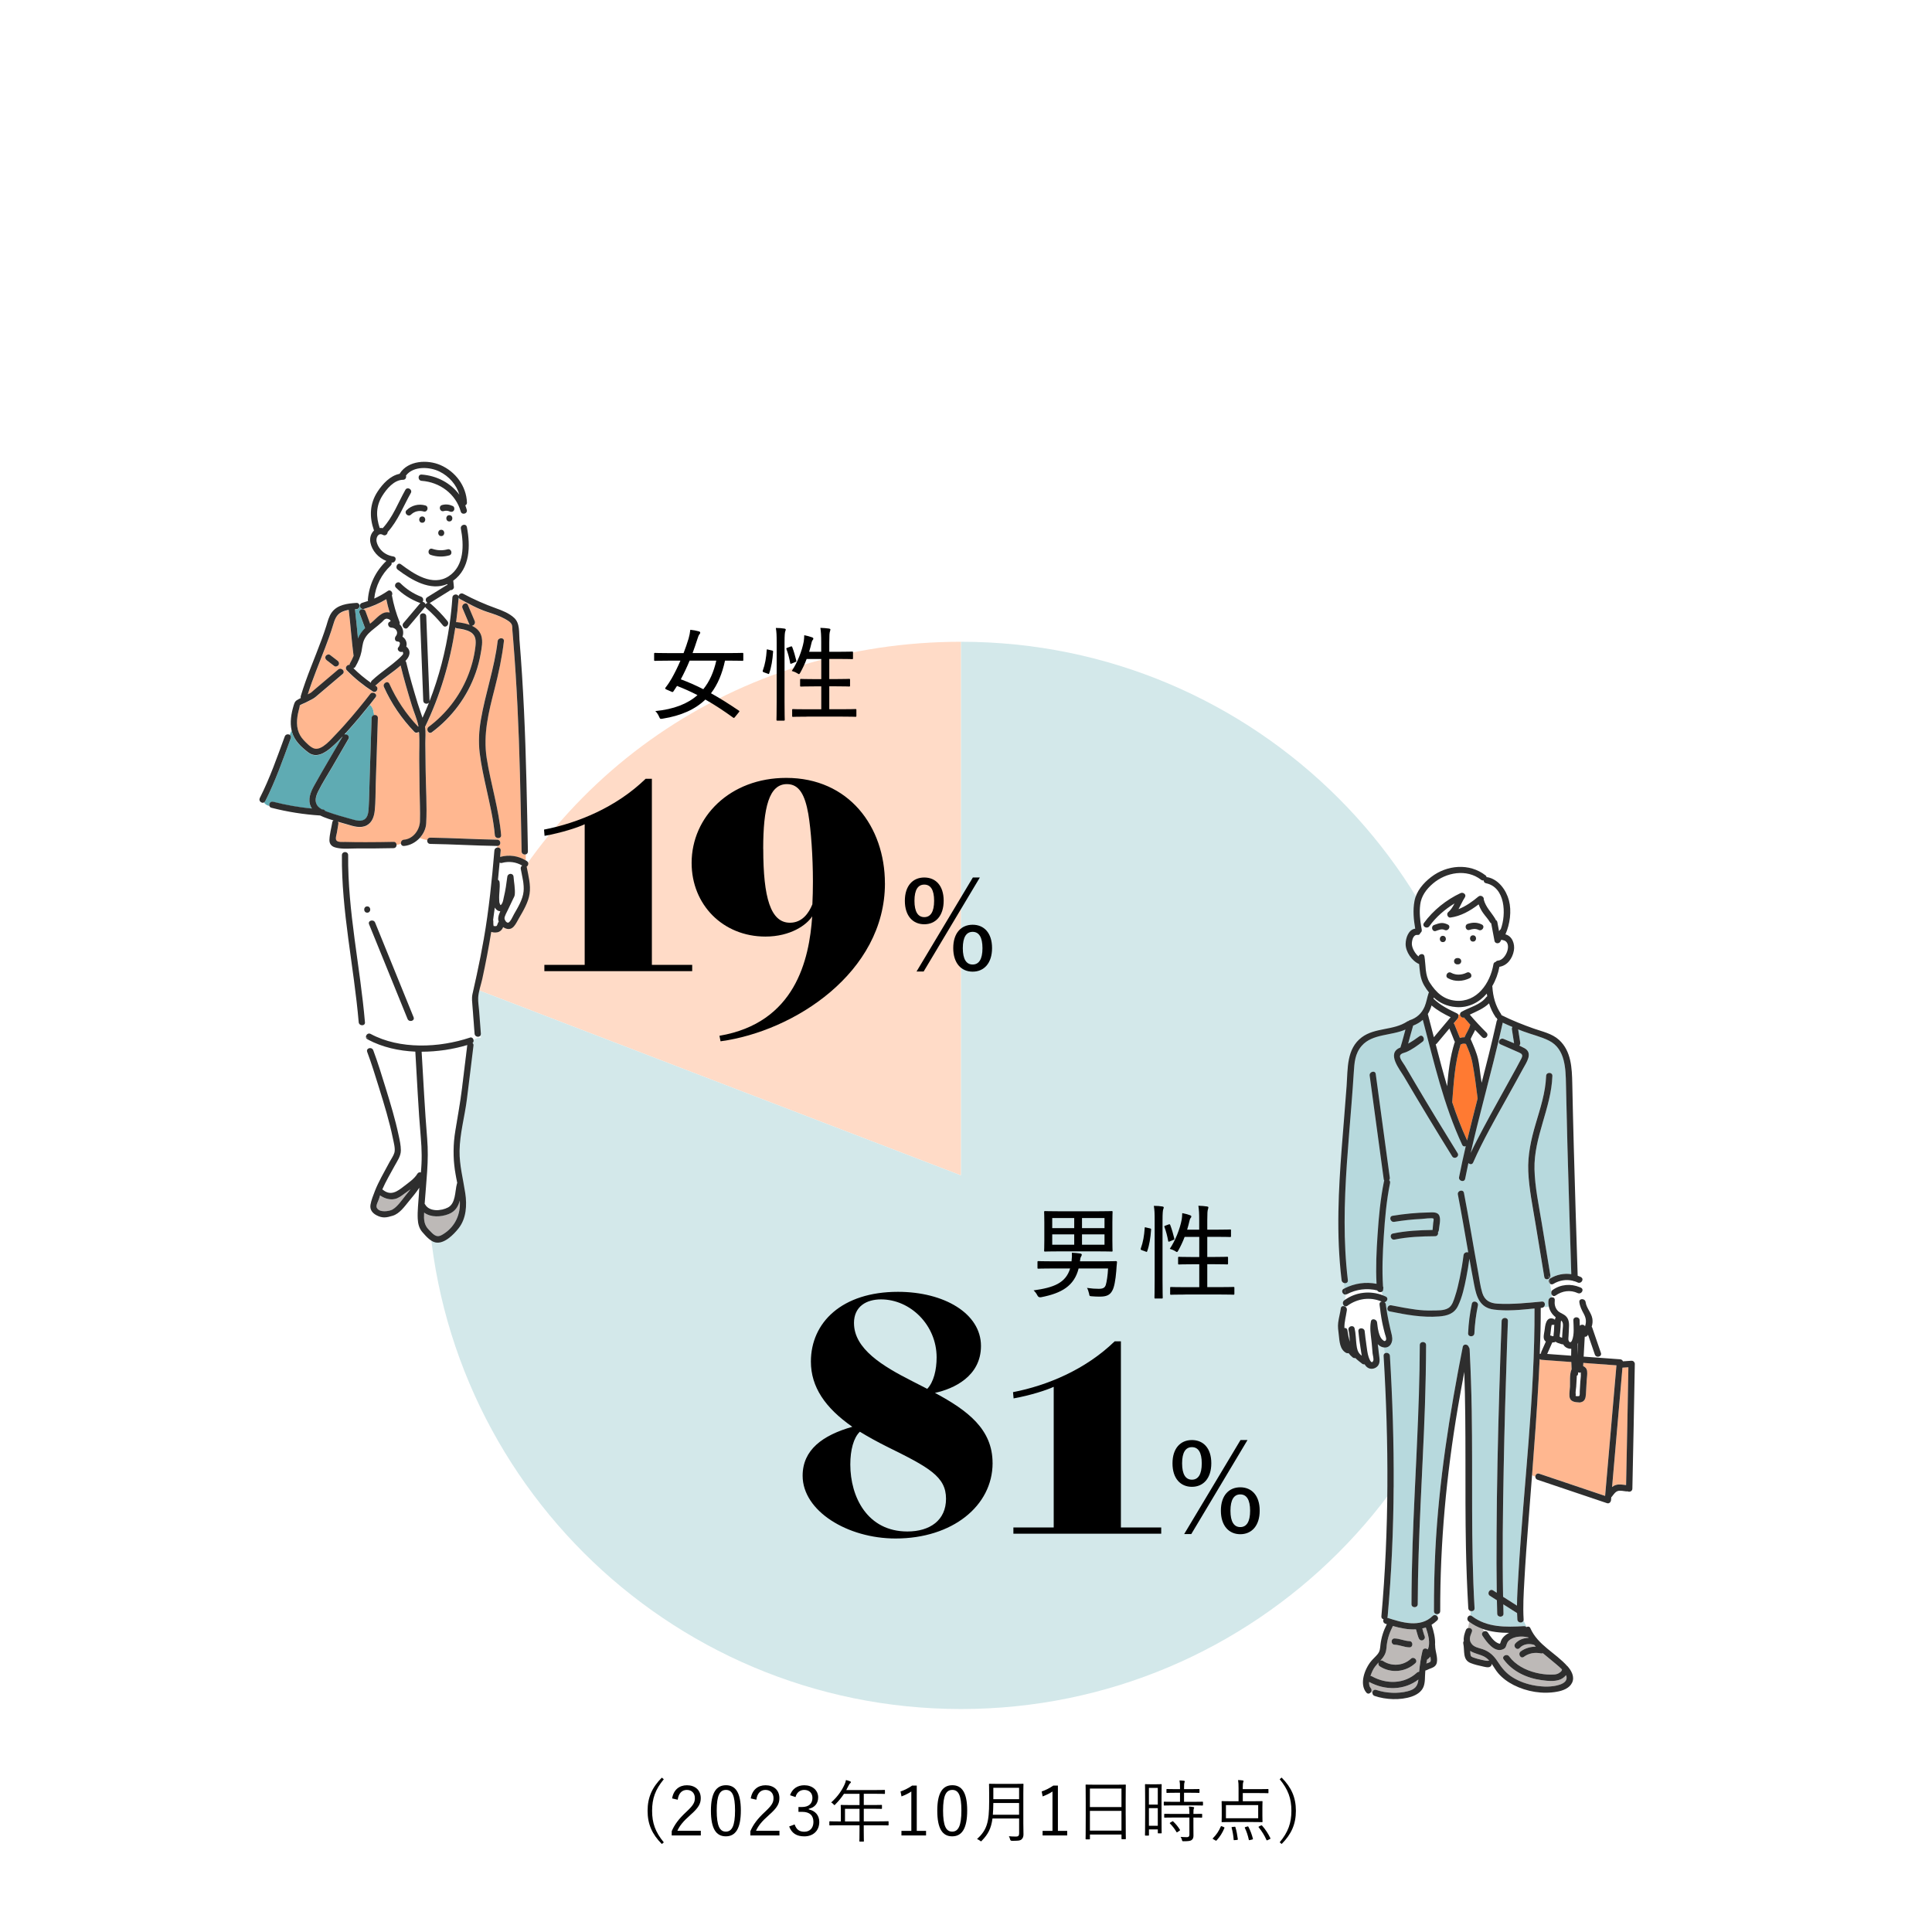 <?xml version="1.0" encoding="UTF-8"?>
<svg id="_レイヤー_1" data-name="レイヤー 1" xmlns="http://www.w3.org/2000/svg" viewBox="0 0 680 680">
  <defs>
    <style>
      .cls-1 {
        fill: #d3e8ea;
      }

      .cls-2 {
        fill: #b7d9dd;
      }

      .cls-3 {
        fill: #fff;
      }

      .cls-4 {
        fill: #ffdbc7;
      }

      .cls-5 {
        fill: #53dcf5;
      }

      .cls-6 {
        fill: #323232;
      }

      .cls-7 {
        fill: #bdb9b7;
      }

      .cls-8 {
        fill: #5fabb3;
      }

      .cls-9 {
        fill: #ffb790;
      }

      .cls-10 {
        fill: #2e2e2e;
      }

      .cls-11 {
        fill: #ff7a32;
      }
    </style>
  </defs>
  <rect class="cls-3" width="680" height="680"/>
  <g>
    <path d="M233.64,626.23c-3,3.62-4.12,6.81-4.12,11.11s1.13,7.48,4.12,11.11l-.7,.58c-3.43-3.45-5.01-7-5.01-11.68s1.58-8.23,5.01-11.68l.7,.58Z"/>
    <path d="M236.56,633c.5-3.05,2.52-4.65,5.21-4.65,2.86,0,4.87,1.68,4.87,4.53,0,1.92-.72,3.36-3.62,5.9-2.59,2.28-3.81,3.84-4.61,5.59h8.25v1.65h-10.24v-1.49c.98-2.33,2.52-4.39,5.13-6.81,2.47-2.3,3.02-3.31,3.02-4.85,0-1.77-1.15-2.88-2.83-2.88s-2.9,1.15-3.21,3.45l-1.97-.46Z"/>
    <path d="M260.75,637.24c0,6.36-1.87,9.09-5.28,9.09s-5.25-2.69-5.25-9.04,1.94-8.95,5.3-8.95,5.23,2.57,5.23,8.9Zm-8.49,.02c0,5.37,1.06,7.41,3.21,7.41s3.24-2.04,3.24-7.41-1.03-7.27-3.19-7.27-3.26,1.87-3.26,7.27Z"/>
    <path d="M264.24,633c.5-3.05,2.52-4.65,5.21-4.65,2.86,0,4.87,1.68,4.87,4.53,0,1.92-.72,3.36-3.62,5.9-2.59,2.28-3.81,3.84-4.61,5.59h8.25v1.65h-10.24v-1.49c.98-2.33,2.52-4.39,5.13-6.81,2.47-2.3,3.02-3.31,3.02-4.85,0-1.77-1.15-2.88-2.83-2.88s-2.9,1.15-3.21,3.45l-1.97-.46Z"/>
    <path d="M278.07,631.85c.77-2.28,2.64-3.5,5.01-3.5,2.85,0,4.89,1.75,4.89,4.27,0,2.11-1.25,3.6-3.31,4.01v.22c2.3,.48,3.7,2.11,3.7,4.41,0,3.07-2.13,5.08-5.25,5.08-2.69,0-4.44-1.06-5.35-3.48l1.92-.72c.65,1.85,1.7,2.57,3.43,2.57,1.92,0,3.19-1.32,3.19-3.43,0-2.25-1.27-3.57-3.93-3.57h-1.34v-1.7h1.2c2.47,0,3.72-1.22,3.72-3.21,0-1.8-1.22-2.81-2.88-2.81-1.42,0-2.64,.82-3.07,2.52l-1.92-.65Z"/>
    <path d="M312.74,642.3c0,.17-.02,.19-.19,.19-.12,0-.89-.05-3.14-.05h-5.4v1.61c0,2.66,.05,3.84,.05,3.96,0,.17-.03,.17-.17,.17h-1.2c-.19,0-.22,0-.22-.17,0-.14,.05-1.29,.05-3.96v-1.61h-7.29c-2.25,0-3.02,.05-3.14,.05-.17,0-.19-.02-.19-.19v-1.08c0-.17,.02-.19,.19-.19,.12,0,.89,.05,3.14,.05h.72v-3.53c0-1.39-.05-1.94-.05-2.09,0-.17,.02-.19,.19-.19,.12,0,.96,.05,3.36,.05h3.07v-3.96h-5.47c-.84,1.27-1.82,2.49-3.04,3.72-.14,.17-.24,.26-.31,.26s-.17-.1-.34-.29c-.24-.29-.53-.5-.81-.65,2.28-2.06,3.72-4.15,4.7-6.31,.26-.6,.43-1.1,.5-1.58,.6,.14,1.08,.31,1.49,.46,.17,.07,.24,.17,.24,.31s-.07,.22-.22,.34c-.19,.14-.36,.36-.6,.86-.26,.53-.53,1.06-.81,1.56h10.1c2.4,0,3.21-.05,3.33-.05,.17,0,.19,.02,.19,.19v1.03c0,.17-.03,.19-.19,.19-.12,0-.94-.05-3.33-.05h-3.93v3.96h2.9c2.4,0,3.19-.05,3.33-.05s.17,.02,.17,.19v1.03c0,.17-.02,.19-.17,.19s-.94-.05-3.33-.05h-2.9v4.44h5.4c2.26,0,3.02-.05,3.14-.05,.17,0,.19,.02,.19,.19v1.08Zm-10.22-5.66h-5.11v4.44h5.11v-4.44Z"/>
    <path d="M322.68,644.41h3.26v1.61h-8.66v-1.61h3.48v-13.86c-.91,.62-2.11,1.22-3.46,1.73l-.34-1.75c1.46-.48,2.86-1.22,4.08-2.06h1.63v15.95Z"/>
    <path d="M340.42,637.24c0,6.36-1.87,9.09-5.28,9.09s-5.25-2.69-5.25-9.04,1.94-8.95,5.3-8.95,5.23,2.57,5.23,8.9Zm-8.49,.02c0,5.37,1.06,7.41,3.21,7.41s3.24-2.04,3.24-7.41-1.03-7.27-3.19-7.27-3.26,1.87-3.26,7.27Z"/>
    <path d="M360.18,641.82c0,1.32,.05,2.66,.05,3.81,0,.84-.22,1.34-.67,1.77-.58,.5-1.46,.5-3.43,.5q-.48,0-.6-.48c-.1-.41-.24-.82-.43-1.13,.84,.07,1.46,.12,2.52,.12,.74,0,1.08-.29,1.08-1.1v-5.25h-9.38c-.48,3.55-1.56,5.54-3.72,7.77-.14,.17-.21,.26-.31,.26s-.19-.1-.38-.24c-.34-.26-.72-.46-1.03-.55,3.5-3.24,4.27-5.9,4.27-13.22v-2.93c0-2.06-.05-3-.05-3.14,0-.17,.02-.19,.19-.19,.14,0,.91,.05,3.14,.05h5.47c2.23,0,3-.05,3.14-.05,.17,0,.19,.02,.19,.19,0,.14-.05,1.08-.05,3.14v10.65Zm-1.49-7.22h-9.07c-.03,1.58-.07,2.93-.17,4.13h9.23v-4.13Zm0-5.35h-9.07v4.01h9.07v-4.01Z"/>
    <path d="M372.36,644.41h3.26v1.61h-8.66v-1.61h3.48v-13.86c-.91,.62-2.11,1.22-3.46,1.73l-.34-1.75c1.46-.48,2.86-1.22,4.08-2.06h1.63v15.95Z"/>
    <path d="M396.21,638.97c0,6.86,.05,8.06,.05,8.18,0,.17-.03,.19-.19,.19h-1.15c-.17,0-.19-.02-.19-.19v-1.46h-11.11v1.51c0,.17-.02,.19-.17,.19h-1.17c-.17,0-.19-.02-.19-.19,0-.14,.05-1.34,.05-8.23v-4.63c0-4.65-.05-5.9-.05-6.04,0-.17,.03-.19,.19-.19,.14,0,.96,.05,3.33,.05h7.12c2.38,0,3.19-.05,3.33-.05,.17,0,.19,.02,.19,.19,0,.14-.05,1.39-.05,5.44v5.23Zm-1.49-9.45h-11.11v6.5h11.11v-6.5Zm0,7.84h-11.11v6.96h11.11v-6.96Z"/>
    <path d="M408.82,637.99c0,6,.05,6.98,.05,7.1,0,.17-.02,.19-.19,.19h-.98c-.17,0-.19-.02-.19-.19v-1.2h-3.12v1.99c0,.17-.02,.19-.19,.19h-1.01c-.17,0-.19-.02-.19-.19,0-.12,.05-1.2,.05-7.39v-4.73c0-4.39-.05-5.49-.05-5.61,0-.17,.02-.19,.19-.19,.14,0,.55,.05,1.92,.05h1.65c1.37,0,1.78-.05,1.92-.05,.17,0,.19,.02,.19,.19,0,.12-.05,1.15-.05,4.85v4.99Zm-1.32-8.71h-3.12v5.88h3.12v-5.88Zm0,7.12h-3.12v6.21h3.12v-6.21Zm15.9-1.1c0,.17-.02,.19-.19,.19-.14,0-.94-.05-3.31-.05h-6.81c-2.35,0-3.14,.05-3.29,.05-.17,0-.19-.02-.19-.19v-.98c0-.17,.02-.19,.19-.19,.14,0,.94,.05,3.29,.05h2.23v-3.19h-1.49c-2.21,0-2.95,.05-3.07,.05-.19,0-.21-.02-.21-.19v-.96c0-.19,.02-.22,.21-.22,.12,0,.86,.05,3.07,.05h1.49c0-1.63-.03-2.23-.17-3.07,.65,.02,1.05,.05,1.56,.12,.17,.02,.29,.1,.29,.22s-.07,.26-.12,.43c-.1,.26-.14,.82-.14,2.3h2.18c2.21,0,2.93-.05,3.07-.05,.17,0,.19,.02,.19,.22v.96c0,.17-.02,.19-.19,.19-.14,0-.86-.05-3.07-.05h-2.18v3.19h3.17c2.38,0,3.17-.05,3.31-.05,.17,0,.19,.02,.19,.19v.98Zm-.29,4.27c0,.17-.02,.19-.19,.19-.12,0-.86-.05-2.88-.05v3.26c0,1.08,.02,2.11,.02,3.07,0,.7-.14,1.25-.67,1.61-.41,.29-1.05,.41-2.78,.41-.46,0-.48,0-.6-.46-.12-.46-.26-.77-.48-1.08,.72,.07,1.46,.1,2.26,.1,.5,0,.84-.22,.84-.89v-6.02h-5.42c-2.35,0-3.14,.05-3.26,.05-.17,0-.19-.02-.19-.19v-.98c0-.17,.03-.17,.19-.17,.12,0,.91,.02,3.26,.02h5.42v-.05c0-1.32-.05-1.97-.17-2.54,.62,.02,1.13,.1,1.54,.17,.19,.02,.31,.12,.31,.19,0,.17-.07,.26-.14,.41-.1,.24-.12,.6-.12,1.7v.12c1.99,0,2.76-.02,2.88-.02,.17,0,.19,0,.19,.17v.98Zm-10.58,1.54c.19-.12,.24-.14,.38-.02,.91,.86,1.7,1.8,2.37,2.9,.1,.14,.07,.22-.12,.36l-.65,.43c-.24,.17-.31,.22-.41,.05-.7-1.2-1.44-2.13-2.3-3-.14-.14-.1-.22,.14-.36l.58-.36Z"/>
    <path d="M430.7,643.07c.29,.12,.31,.19,.24,.36-.7,1.68-1.54,3.02-2.71,4.29-.07,.1-.14,.14-.21,.14s-.17-.05-.31-.14l-.6-.34c-.34-.19-.36-.26-.21-.38,1.2-1.18,2.13-2.57,2.76-4.08,.07-.19,.17-.22,.48-.1l.57,.24Zm15.76-12.11c0,.17-.02,.19-.19,.19-.12,0-.94-.05-3.31-.05h-5.54v2.88h3.38c2.4,0,3.24-.05,3.38-.05,.17,0,.19,.02,.19,.17s-.05,.65-.05,2.11v2.83c0,1.46,.05,1.97,.05,2.11,0,.17-.03,.19-.19,.19-.14,0-.98-.05-3.38-.05h-7.29c-2.38,0-3.21,.05-3.36,.05-.17,0-.19-.02-.19-.19,0-.14,.05-.65,.05-2.11v-2.83c0-1.46-.05-1.97-.05-2.11s.02-.17,.19-.17c.14,0,.98,.05,3.36,.05h2.42v-4.53c0-1.39-.03-2.04-.17-2.93,.62,.02,1.17,.07,1.63,.14,.17,.02,.29,.07,.29,.19s-.02,.24-.1,.43c-.1,.24-.17,.74-.17,1.94v.5h5.54c2.38,0,3.19-.05,3.31-.05,.17,0,.19,.02,.19,.19v1.08Zm-3.62,4.37h-11.35v4.63h11.35v-4.63Zm-8.37,7.63c.27-.05,.31,0,.36,.19,.38,1.2,.65,2.69,.84,4.15,.03,.17-.02,.26-.29,.29l-.79,.07c-.34,.05-.38,.02-.38-.17-.1-1.44-.38-2.93-.72-4.2-.05-.17-.02-.22,.29-.26l.7-.07Zm4.61-.12c.19-.05,.27,0,.34,.17,.65,1.22,1.22,2.78,1.56,4.13,.05,.19,.02,.24-.24,.31l-.74,.17c-.36,.1-.41,.1-.46-.1-.29-1.39-.79-2.93-1.39-4.15-.07-.17-.07-.22,.24-.31l.7-.22Zm4.68-.29c.26-.14,.34-.12,.46,.02,1.22,1.37,2.16,2.85,2.9,4.39,.1,.17,.07,.22-.22,.36l-.67,.31c-.34,.17-.38,.17-.46,0-.72-1.63-1.61-3.07-2.76-4.49-.12-.14-.07-.19,.21-.34l.53-.26Z"/>
    <path d="M451.1,625.66c3.43,3.45,5.01,7,5.01,11.68s-1.58,8.23-5.01,11.68l-.7-.58c3-3.62,4.13-6.81,4.13-11.11s-1.13-7.48-4.13-11.11l.7-.58Z"/>
  </g>
  <path class="cls-6" d="M365.38,588.84c0-.24,.01-.48,.02-.72,.38,.46,.51,1.25-.02,.72Z"/>
  <g>
    <path class="cls-4" d="M338.25,413.7l-175.34-67.31c28.25-73.6,96.51-120.51,175.34-120.51v187.82Z"/>
    <path class="cls-1" d="M338.25,413.7V225.88c103.73,0,187.82,84.09,187.82,187.82s-84.09,187.82-187.82,187.82-187.82-84.09-187.82-187.82c0-24.9,3.55-44.07,12.47-67.31l175.34,67.31Z"/>
  </g>
  <g>
    <path d="M379.64,446.46c-1.55,6.12-5.94,8.71-13.22,10.12q-.9,.18-1.3-.65c-.36-.72-.83-1.3-1.33-1.76,7.09-.97,11.31-2.59,12.86-7.71h-6.27c-3.57,0-4.68,.07-4.9,.07-.29,0-.32-.04-.32-.32v-1.98c0-.32,.04-.36,.32-.36,.22,0,1.33,.07,4.9,.07h6.77c.14-1.37,.18-2.09,.11-3.02,.94,.04,2.12,.14,2.88,.25,.4,.07,.61,.22,.61,.43,0,.25-.14,.47-.29,.76-.18,.32-.22,.5-.36,1.58h7.74c3.49,0,4.72-.07,4.9-.07,.32,0,.43,.14,.4,.43-.11,.97-.18,2.05-.25,3.06-.25,3.1-.72,5.73-1.37,6.84-.86,1.73-2.3,2.16-4.32,2.16-1.08,0-1.66,0-2.88-.11-.83-.07-.87-.04-1.01-.97-.18-.76-.43-1.51-.72-1.98,1.73,.25,2.88,.32,4.14,.32,1.48,0,2.16-.36,2.48-1.4,.29-.86,.72-3.6,.79-5.76h-10.37Zm6.55-20.13c3.6,0,4.86-.07,5.08-.07,.29,0,.32,.04,.32,.36,0,.18-.07,1.19-.07,3.6v6.37c0,2.45,.07,3.42,.07,3.6,0,.29-.04,.32-.32,.32-.22,0-1.48-.07-5.08-.07h-13.25c-3.6,0-4.86,.07-5.08,.07-.32,0-.36-.04-.36-.32,0-.22,.07-1.15,.07-3.6v-6.37c0-2.41-.07-3.42-.07-3.6,0-.32,.04-.36,.36-.36,.22,0,1.48,.07,5.08,.07h13.25Zm-8.1,5.94v-3.56h-7.74v3.56h7.74Zm0,5.83v-3.64h-7.74v3.64h7.74Zm2.74-9.4v3.56h7.92v-3.56h-7.92Zm7.92,5.76h-7.92v3.64h7.92v-3.64Z"/>
    <path d="M404.71,432.34c.43,.11,.47,.18,.43,.5-.18,2.77-.61,5.44-1.37,7.56-.11,.32-.18,.25-.54,.11l-1.3-.47c-.43-.18-.54-.25-.4-.65,.79-2.16,1.19-4.47,1.37-7.2,.04-.29,.07-.29,.54-.14l1.26,.29Zm1.69-2.81c0-2.56-.04-3.64-.29-5.11,1.12,0,2.09,.07,2.99,.22,.29,.04,.5,.18,.5,.32,0,.22-.07,.4-.18,.65-.14,.43-.25,1.33-.25,3.85v20.92c0,4.18,.07,6.12,.07,6.3,0,.32-.04,.36-.32,.36h-2.27c-.29,0-.32-.04-.32-.36,0-.18,.07-2.12,.07-6.27v-20.89Zm4.9,1.44c.32-.11,.47-.11,.58,.18,.54,1.4,1.08,3.24,1.44,4.79,.07,.29,.04,.32-.4,.5l-1.15,.47c-.47,.18-.58,.18-.61-.14-.32-1.76-.76-3.42-1.3-4.86-.14-.32-.11-.36,.36-.54l1.08-.4Zm5.87,24.67c-3.6,0-4.82,.07-5,.07-.29,0-.32-.04-.32-.36v-2.05c0-.29,.04-.32,.32-.32,.18,0,1.4,.07,5,.07h4.93v-8.07h-2.48c-3.31,0-4.39,.07-4.61,.07-.32,0-.36-.04-.36-.32v-2.05c0-.29,.04-.32,.36-.32,.22,0,1.3,.07,4.61,.07h2.48v-7.09h-5.15c-.61,1.66-1.41,3.31-2.2,4.75-.25,.4-.36,.58-.5,.58s-.29-.11-.58-.29c-.65-.4-1.37-.68-1.95-.83,1.91-2.81,3.6-7.02,4.21-10.37,.07-.5,.18-1.37,.18-2.2,.97,.18,2.02,.47,2.7,.72,.4,.14,.5,.29,.5,.43,0,.25-.07,.36-.22,.54-.22,.25-.36,.61-.43,1.04-.22,.94-.5,2.02-.83,3.1h4.25v-3.28c0-2.56-.07-3.6-.29-5.15,1.12,.04,2.12,.11,3.02,.25,.32,.04,.5,.14,.5,.32s-.07,.4-.14,.65c-.18,.5-.25,1.33-.25,3.85v3.35h3.46c3.28,0,4.39-.07,4.57-.07,.29,0,.32,.04,.32,.32v2.02c0,.29-.04,.32-.32,.32-.18,0-1.3-.07-4.57-.07h-3.46v7.09h2.38c3.28,0,4.39-.07,4.57-.07,.32,0,.36,.04,.36,.32v2.05c0,.29-.04,.32-.36,.32-.18,0-1.3-.07-4.57-.07h-2.38v8.07h4.21c3.56,0,4.79-.07,4.97-.07,.32,0,.36,.04,.36,.32v2.05c0,.32-.04,.36-.36,.36-.18,0-1.41-.07-4.97-.07h-11.99Z"/>
  </g>
  <g>
    <path d="M349.36,514.94c0,15.1-14.19,26.56-34.14,26.56-16.91,0-32.72-9.65-32.72-22.09,0-9.14,7.06-14.25,17.49-17.23-9.59-6.67-14.58-14.06-14.58-22.94,0-13.8,10.95-24.56,30.64-24.56,16.2,0,29.22,7.58,29.22,19.05,0,10.69-9.59,15.1-16.2,16.52,11.6,6.22,20.28,12.83,20.28,24.68Zm-16.39,12.57c0-7.84-6.09-11.08-20.8-18.34-3.5-1.75-6.67-3.5-9.52-5.25-2.2,2.07-3.37,6.41-3.37,11.53,0,11.47,6.03,23.58,20.08,23.58,7.97,0,13.61-3.95,13.61-11.53Zm-32.39-61.81c0,9.07,10.11,15.16,20.47,20.41,.13,.06,2.59,1.3,5.31,2.72,2.27-2.4,3.3-6.67,3.3-11.08,0-11.4-9.26-20.41-19.57-20.41-5.05,0-9.52,2.4-9.52,8.36Z"/>
    <path d="M356.56,489.99c11.99-2.33,25.46-7.9,35.76-17.88h2.2v65.5h14.19v2.2h-52.03v-2.2h14.19v-49.5c-2.46,1.17-8.29,3.04-14.12,4.08l-.2-2.2Z"/>
    <path d="M426.34,515.01c0,5.36-2.85,8.3-6.83,8.3s-6.83-2.9-6.83-8.25,2.85-8.21,6.83-8.21,6.83,2.81,6.83,8.17Zm-10.28,.04c0,3.89,1.25,5.75,3.46,5.75s3.46-1.86,3.46-5.75-1.25-5.7-3.46-5.7-3.46,1.81-3.46,5.7Zm3.24,24.89h-2.51l19.83-33.1h2.46l-19.79,33.1Zm24.07-8.25c0,5.36-2.85,8.3-6.83,8.3s-6.83-2.94-6.83-8.3,2.85-8.21,6.83-8.21,6.83,2.85,6.83,8.21Zm-10.29,.04c0,3.89,1.25,5.75,3.46,5.75s3.46-1.86,3.46-5.75-1.25-5.75-3.46-5.75-3.46,1.86-3.46,5.75Z"/>
  </g>
  <g>
    <path d="M258.74,252.31c-.36,.43-.43,.47-.72,.25-3.13-2.27-6.37-4.43-9.76-6.34-3.53,3.42-8.46,5.69-15.05,6.73-.86,.14-.86,.11-1.26-.76-.32-.76-.83-1.48-1.3-1.91,6.55-.65,11.38-2.56,14.84-5.62-2.34-1.22-4.79-2.3-7.2-3.24-.4,.61-.83,1.3-1.26,1.91-.25,.32-.36,.29-.72,.11l-1.76-.76c-.47-.22-.54-.36-.29-.68,.97-1.26,1.69-2.41,2.2-3.31,1.04-1.84,2.09-3.96,3.03-6.16h-4.29c-3.31,0-4.43,.07-4.65,.07-.29,0-.32-.04-.32-.32v-2.12c0-.32,.04-.36,.32-.36,.22,0,1.33,.07,4.65,.07h5.4c.68-1.73,1.26-3.49,1.76-5.11,.29-.97,.5-2.09,.61-3.1,1.08,.11,2.09,.29,2.95,.54,.4,.11,.54,.25,.54,.5,0,.22-.11,.36-.32,.61-.25,.32-.43,.83-.68,1.62-.54,1.69-1.12,3.35-1.69,4.93h12.89c3.31,0,4.43-.07,4.64-.07,.29,0,.32,.04,.32,.36v2.12c0,.29-.04,.32-.32,.32-.22,0-1.33-.07-4.64-.07h-1.48c-.97,4.54-2.56,8.39-4.93,11.49,3.21,1.76,6.41,3.82,9.83,6.12,.25,.18,.25,.22-.07,.61l-1.26,1.55Zm-16.02-19.77c-.97,2.34-2.02,4.54-3.1,6.55,2.7,1.01,5.33,2.16,7.92,3.49,2.2-2.7,3.67-6.05,4.57-10.05h-9.4Z"/>
    <path d="M271.67,228.94c.43,.11,.47,.18,.43,.5-.18,2.77-.61,5.44-1.37,7.56-.11,.32-.18,.25-.54,.11l-1.3-.47c-.43-.18-.54-.25-.4-.65,.79-2.16,1.19-4.47,1.37-7.2,.04-.29,.07-.29,.54-.14l1.26,.29Zm1.69-2.81c0-2.56-.04-3.64-.29-5.11,1.12,0,2.09,.07,2.99,.22,.29,.04,.5,.18,.5,.32,0,.22-.07,.4-.18,.65-.14,.43-.25,1.33-.25,3.85v20.92c0,4.18,.07,6.12,.07,6.3,0,.32-.04,.36-.32,.36h-2.27c-.29,0-.32-.04-.32-.36,0-.18,.07-2.12,.07-6.27v-20.89Zm4.9,1.44c.32-.11,.47-.11,.58,.18,.54,1.4,1.08,3.24,1.44,4.79,.07,.29,.04,.32-.4,.5l-1.15,.47c-.47,.18-.58,.18-.61-.14-.32-1.76-.76-3.42-1.3-4.86-.14-.32-.11-.36,.36-.54l1.08-.4Zm5.87,24.67c-3.6,0-4.82,.07-5,.07-.29,0-.32-.04-.32-.36v-2.05c0-.29,.04-.32,.32-.32,.18,0,1.4,.07,5,.07h4.93v-8.07h-2.48c-3.31,0-4.39,.07-4.61,.07-.32,0-.36-.04-.36-.32v-2.05c0-.29,.04-.32,.36-.32,.22,0,1.3,.07,4.61,.07h2.48v-7.09h-5.15c-.61,1.66-1.41,3.31-2.2,4.75-.25,.4-.36,.58-.5,.58s-.29-.11-.58-.29c-.65-.4-1.37-.68-1.95-.83,1.91-2.81,3.6-7.02,4.21-10.37,.07-.5,.18-1.37,.18-2.2,.97,.18,2.02,.47,2.7,.72,.4,.14,.5,.29,.5,.43,0,.25-.07,.36-.22,.54-.22,.25-.36,.61-.43,1.04-.22,.94-.5,2.02-.83,3.1h4.25v-3.28c0-2.56-.07-3.6-.29-5.15,1.12,.04,2.12,.11,3.02,.25,.32,.04,.5,.14,.5,.32s-.07,.4-.14,.65c-.18,.5-.25,1.33-.25,3.85v3.35h3.46c3.28,0,4.39-.07,4.57-.07,.29,0,.32,.04,.32,.32v2.02c0,.29-.04,.32-.32,.32-.18,0-1.3-.07-4.57-.07h-3.46v7.09h2.38c3.28,0,4.39-.07,4.57-.07,.32,0,.36,.04,.36,.32v2.05c0,.29-.04,.32-.36,.32-.18,0-1.3-.07-4.57-.07h-2.38v8.07h4.21c3.56,0,4.79-.07,4.97-.07,.32,0,.36,.04,.36,.32v2.05c0,.32-.04,.36-.36,.36-.18,0-1.41-.07-4.97-.07h-11.99Z"/>
  </g>
  <g>
    <path d="M191.48,291.99c11.99-2.33,25.46-7.9,35.76-17.88h2.2v65.5h14.19v2.2h-52.03v-2.2h14.19v-49.5c-2.46,1.17-8.29,3.04-14.12,4.08l-.19-2.2Z"/>
    <path d="M311.47,310.91c0,31.36-31.94,52.09-57.86,55.59l-.39-1.94c26.69-4.54,31.62-26.76,32.65-42.05-1.94,3.05-7.65,7.13-16.46,7.13-14.97,0-25.98-11.21-25.98-25.92,0-16.2,13.48-29.93,33.3-29.93,22.03,0,34.73,17.17,34.73,37.12Zm-42.83-12.12c0,17.17,2.59,25.98,9.39,25.98,4.34,0,6.67-3.43,7.9-6.48,.13-2.53,.19-5.25,.19-8.03,0-8.75-.65-18.01-1.62-23.78-1.17-6.61-3.17-10.5-7.52-10.5-6.28,0-8.36,8.16-8.36,22.81Z"/>
    <path d="M332.14,317.01c0,5.36-2.85,8.3-6.83,8.3s-6.83-2.9-6.83-8.25,2.85-8.21,6.83-8.21,6.83,2.81,6.83,8.17Zm-10.28,.04c0,3.89,1.25,5.75,3.46,5.75s3.46-1.86,3.46-5.75-1.25-5.7-3.46-5.7-3.46,1.81-3.46,5.7Zm3.24,24.89h-2.51l19.83-33.1h2.46l-19.79,33.1Zm24.07-8.25c0,5.36-2.85,8.3-6.83,8.3s-6.83-2.94-6.83-8.3,2.85-8.21,6.83-8.21,6.83,2.85,6.83,8.21Zm-10.29,.04c0,3.89,1.25,5.75,3.46,5.75s3.46-1.86,3.46-5.75-1.25-5.75-3.46-5.75-3.46,1.86-3.46,5.75Z"/>
  </g>
  <g>
    <path class="cls-3" d="M148.4,370.19c.63,10.2,1.1,20.43,1.95,30.61,.64,7.67-.35,15.26-.89,22.91,.07,.07,.13,.15,.18,.24,1.49,2.67,5.69,2.31,8.05,1.06,2.75-1.45,2.43-5.72,3.13-8.34,.03-.11,.07-.2,.12-.28-.29-1.46-.59-2.92-.8-4.36-.69-4.72-.64-9.19,.11-13.89,.78-4.87,1.69-9.68,2.3-14.57,.64-5.18,1.25-10.36,1.9-15.54,0-.07,.03-.14,.05-.2-5.02,1.51-10.57,2.38-16.1,2.37Z"/>
    <path class="cls-7" d="M157.88,427.32c-2.69,1.05-6.27,1.23-8.62-.52,0,.02,0,.03,0,.05-.12,2.37-.07,4.25,1.69,6.01,1.32,1.31,2.44,2.94,4.42,1.87,3.82-2.06,6.18-5.81,6.45-10.12,.04-.7,.04-1.4,0-2.1-.57,2.07-1.55,3.88-3.95,4.81Z"/>
    <path class="cls-7" d="M142.25,420.22c-.97,.69-2.04,1.51-3.21,1.79-1.85,.44-3.77-.19-5.28-1.26-.12,.38-.22,.76-.34,1.14-.24,.79-1.21,2.38-.8,3.2,.94,1.89,4.49,1.2,5.46,.66,1.8-1.01,3.3-3.28,4.57-4.85,.58-.72,1.23-1.48,1.85-2.29-.77,.58-1.54,1.12-2.25,1.62Z"/>
    <path class="cls-5" d="M173.76,326.01c.03,.07,.06,.12,.11,.12-.03-.05-.07-.09-.11-.12Z"/>
    <path class="cls-3" d="M183.79,304.65c-2.18-1.26-4.62-1.6-7.1-.94-.34,.09-.63,.03-.85-.12-.18,2.02-.37,4.04-.58,6.06,.3,.17,.53,.46,.57,.88,.21,2.02-.23,4.02-.14,6.05,.02,.44,0,1.26,.3,1.61,.05,.48,.26,.48,.6-.01,.09-.18,.18-.36,.27-.54,.23-.55,.31-1.26,.46-1.85,.58-2.34,.92-4.77,1.22-7.16,.17-1.39,2.11-1.45,2.21,0,.14,1.99,.59,4.19,.43,6.17-.05,.63-.38,1.15-.66,1.71-.59,1.2-1.17,2.41-1.72,3.62-.39,.85-1.22,2.25-1.25,3.08-.01,.43,.54,1.58,1.26,1.54,.77-.05,1.75-2.38,2.09-2.97,1.37-2.38,3.09-5.16,3.37-7.94,.27-2.7-.51-5.4-1-8.02-.1-.53,.15-.94,.51-1.18Z"/>
    <path class="cls-3" d="M124.38,235.19c1.91,1.88,3.99,3.61,6.19,5.16-.02-.27,.07-.56,.34-.81,1.78-1.66,3.7-3.11,5.63-4.58,1.09-.83,2.18-1.67,3.21-2.58,.46-.4,.95-.82,1.37-1.27,.11-.12,.23-.24,.34-.36,.5-.4,.59-.85,.26-1.34-1.05,.47-2.37-.86-1.34-1.73,.67-1.26,.47-1.88-.59-1.88-.91-.14-.95-1.28-.49-1.85,1.14-1.38,.08-3.04-1.58-3.03-1.02,0-1.6-1.6-.56-2.06,.95-.42-.56-1.1-.99-1.09-.82,.02-1.21,.7-1.74,1.2-.84,.79-1.74,1.5-2.64,2.21-1.46,1.16-2.87,2.34-3.64,4.09-.57,1.31-.64,2.74-.92,4.12-.39,1.89-1.17,3.62-2.14,5.29-.18,.31-.44,.47-.71,.52Z"/>
    <path class="cls-3" d="M175.36,323.13c.08-.8,.38-1.6,.73-2.38-.77-.04-1.49-.49-1.94-1.31-.19,1.46-.39,2.91-.6,4.37,.05,.13,.08,.28,.07,.45,0,.26-.01,1.25,.11,1.68,.01,0,.02,0,.04,0,.1,0,.21,.03,.3,.04,.19,.02,.45,.03,.57,0,.29-.08,.46-.57,.57-.98,.07-.24,.19-.41,.34-.54-.16-.42-.24-.87-.19-1.33Z"/>
    <path class="cls-3" d="M148.4,167.08c5.33,.38,10.23,2.95,13.28,7.09-1.01-3.53-3.64-6.49-6.98-8.14-3.43-1.7-9.2-2.05-11.81,1.4,.21,.64-.13,1.49-1.01,1.49-3.18,.01-5.83,3.24-7.36,5.71-2.24,3.62-2.19,7.34-.88,11.25,.34-.03,.69-.01,1.06,.07,3.61-3.89,5.41-8.94,7.98-13.49,.66-1.16,2.38-.25,2.01,.89,.98-1.21,1.74-2.5,1.36-4.18,.45,0,.9-.27,1.42-.48-.34-.68-.03-1.67,.93-1.6Z"/>
    <path class="cls-3" d="M140.9,205.27c2.09,2.08,4.54,3.69,7.3,4.75,.36,.14,.57,.4,.67,.69,.47,.04,.89,.01,1.23-.33-.34,.34-.77,.37-1.23,.33,.13,.38,.07,.81-.14,1.12,.45,.02,.88,.39,1.02,.86,.17-.24,.44-.43,.73-.51-.67-.34-.97-1.44-.13-1.97,2.23-1.38,4.46-2.77,6.69-4.15,.14-.09,.28-.14,.41-.16-.01-.11-.02-.22-.03-.33-5.66,2.42-11.86-.99-16.62-4.45v4.08s.06,.04,.09,.07Z"/>
    <path class="cls-3" d="M137.86,198.03s-.05,0-.07-.01c.12,.34,.07,.74-.28,1.07-3.27,3.09-5.33,7.15-5.8,11.63,1.65-.74,3.23-1.63,4.76-2.68,.58-.4,1.14-.13,1.42,.34,.43-.57,.86-1.15,1.29-1.72-.66-.97,.67-2.24,1.62-1.45v-4.08c-.28-.2-.55-.4-.81-.6-.55-.42-.57-1.09-.3-1.57-.42-.3-.82-.63-1.2-1-.19,.08-.4,.11-.64,.08Z"/>
    <path class="cls-3" d="M163.28,184.7c-.12-1.28-.16-2.59-.32-3.86-.35-.07-.67-.3-.8-.75-1.74-6.21-7.39-10.35-13.76-10.8-.46-.03-.76-.29-.93-.61-.53,.21-.98,.48-1.42,.48,.37,1.67-.38,2.97-1.36,4.18-.02,.07-.06,.15-.1,.22-2.64,4.66-4.51,9.72-8.15,13.74-.02,.74-.81,1.48-1.65,1.01-1.7-.96-2.52,1.04-2.25,2.34,.17,.83,.55,1.62,1.03,2.31,1.16,1.66,2.92,2.63,4.89,2.94,1.16,.18,.95,1.67,.05,2.05,.37,.37,.77,.7,1.2,1,.27-.49,.84-.77,1.41-.34,4.57,3.43,11.13,7.94,16.83,4.19,5.5-3.62,5.36-11,4.26-16.72-.15-.79,.47-1.32,1.08-1.38Zm-7.98,1.78c1.42,0,1.42,2.21,0,2.21s-1.42-2.21,0-2.21Zm-6.69-2.48c-1.42,0-1.42-2.21,0-2.21s1.42,2.21,0,2.21Zm.51-3.96c-1.61-.46-3.26-.07-4.46,1.1-1.02,.99-2.58-.57-1.56-1.56,1.76-1.71,4.25-2.35,6.61-1.67,1.37,.39,.78,2.52-.59,2.13Zm8.99,15.44c-2.16,.59-4.4,.54-6.52-.18-1.34-.45-.76-2.59,.59-2.13,1.77,.6,3.54,.67,5.35,.18,1.37-.38,1.96,1.75,.59,2.13Zm.04-11.94c-1.42,0-1.42-2.21,0-2.21s1.42,2.21,0,2.21Zm1.63-3.91c-.32,.55-.97,.65-1.51,.4-.67-.31-1.39-.33-2.09-.13-1.37,.39-1.95-1.74-.59-2.13,1.3-.37,2.58-.22,3.79,.35,.54,.25,.68,1.03,.4,1.51Z"/>
    <path class="cls-3" d="M158.2,219.97c-.18-.09-.35-.19-.52-.28-.23,.75-1.16,1.25-1.77,.49-1.81-2.24-3.81-4.31-5.99-6.19-.14-.12-.23-.25-.29-.38-.03,.05-.06,.1-.1,.15-2,2.37-4,4.74-6,7.11-.92,1.09-2.47-.48-1.56-1.56,1.99-2.36,3.98-4.72,5.98-7.08-.11,0-.22-.02-.34-.07-3.12-1.2-5.9-2.96-8.27-5.32-.06-.06-.11-.12-.15-.18-.43,.57-.86,1.15-1.29,1.72,.21,.36,.26,.83,.03,1.21,0,.02,.01,.04,.02,.06,.59,3.19,1.48,6.27,2.68,9.28,.13,.32,.1,.59-.02,.81,1.19,1.06,1.64,2.78,1.05,4.4,1.2,.74,1.72,2.17,1.34,3.49,.3,.2,.57,.48,.79,.85,.78,1.31,.14,2.79-.77,3.84-.1,.12-.21,.23-.32,.35,.13,.13,.23,.29,.28,.51,1.16,4.84,2.57,9.63,4.02,14.39,.52,1.69,1.15,3.39,1.71,5.1,.81-1.76,1.57-3.54,2.28-5.35-.53,.7-1.97,.48-2.02-.66-.38-9.9-.77-19.8-1.15-29.7-.06-1.42,2.15-1.42,2.21,0,.38,9.9,.77,19.8,1.15,29.7,0,.07,0,.14-.01,.21,3.36-8.61,5.7-17.72,7.03-26.87Z"/>
    <path class="cls-3" d="M161.38,209.88c.05-.31,.23-.61,.49-.81-.78-.63-1.48-1.39-2.16-2.19-.12,.46-.62,.82-1.08,.82-.06,0-.12,0-.17-.02-.08,.1-.17,.19-.3,.27-2.23,1.38-4.46,2.77-6.69,4.15-.1,.06-.19,.1-.29,.13,.1,.05,.2,.1,.3,.18,2.18,1.88,4.18,3.95,5.99,6.19,.28,.34,.32,.73,.21,1.07,.17,.1,.34,.19,.52,.28,.47-3.23,.81-6.46,1.03-9.67,.08-1.26,1.84-1.4,2.16-.41Z"/>
    <path class="cls-9" d="M121.76,235.12c.08-.59,.67-1.1,1.27-1.01,0-.18,.04-.36,.15-.55,.49-.85,.93-1.71,1.27-2.61-.7-5.39-1.06-10.81-1.71-16.2-.89,.15-1.75,.38-2.55,.79-1.86,.95-2.43,2.79-2.99,4.65-.81,2.7-1.8,5.34-2.79,7.97-2.06,5.42-4.34,10.79-6.08,16.32,.28-.14,.57-.29,.85-.44,.14-.08,.17-.09,.17-.08,.43-.31,.82-.7,1.22-1.04,2.82-2.39,5.64-4.78,8.46-7.17,.36-.31,.78-.33,1.14-.2,.48-.35,.99-.54,1.59-.43Zm-2.6-1.09c-.27,.47-1.04,.76-1.51,.4-.87-.67-1.75-1.34-2.62-2.01-.47-.36-.73-.94-.4-1.51,.27-.47,1.04-.76,1.51-.4,.87,.67,1.75,1.34,2.62,2.01,.47,.36,.73,.94,.4,1.51Z"/>
    <path class="cls-9" d="M130.28,244.37c.41-.53,1.06-.55,1.53-.31,.13-.16,.25-.32,.34-.51-.27,.12-.6,.12-.94-.1-3.3-2.13-6.43-4.65-9.16-7.46-.27-.27-.34-.59-.3-.88-.59-.11-1.11,.08-1.59,.43,.7,.26,1.14,1.15,.43,1.76-2.82,2.39-5.64,4.78-8.46,7.17-.65,.55-1.26,1.13-2,1.55-.88,.5-1.81,.94-2.71,1.4-.55,.29-1.6,.58-2.02,1.05,.28-.31-.2,1.35-.29,1.71-.18,.71-.34,1.43-.44,2.15-.22,1.51-.24,3.09,.15,4.58,.36,1.4,1.09,2.64,2.07,3.69,.94,1,2.48,2.63,3.8,2.96,2.65,.66,5.85-3.3,7.54-5.04,1.91-1.96,3.72-4.01,5.5-6.1,1.58-1.85,3.13-3.74,4.65-5.64,.49-.61,.97-1.22,1.45-1.84,.17-.22,.48-.61,.44-.57Z"/>
    <path class="cls-8" d="M96.12,282.25c4.49,1.16,9.04,1.95,13.64,2.4-.15-.23-.28-.46-.4-.72-1.12-2.46-.05-5.07,1.16-7.27,3.24-5.87,6.73-11.62,10.09-17.42-1.26,1.34-2.56,2.65-3.95,3.85-2.32,2.01-5.37,3.97-8.22,1.77-2.41-1.86-4.69-3.97-5.61-6.95-.08-.26-.15-.52-.21-.79-.23,.49-.45,1-.63,1.51,.36,.22,.57,.63,.38,1.15-2.75,7.46-5.41,15.12-9.01,22.21-.1,.2-.24,.34-.4,.43,.26,.66,1.01,1.04,1.84,1.26-.21-.73,.36-1.69,1.32-1.45Z"/>
    <path class="cls-5" d="M121.73,258.54c.05-.23,.09-.46,.15-.68-.23,.25-.46,.51-.69,.76,.17-.08,.36-.1,.54-.08Z"/>
    <path class="cls-8" d="M121.88,257.86c-.05,.22-.1,.45-.15,.68,.71,.09,1.35,.83,.89,1.64-1.83,3.16-3.66,6.32-5.49,9.48-1.72,2.97-3.63,5.89-5.15,8.97-.84,1.69-1.43,3.66-.06,5.25,.37,.43,.84,.77,1.34,1.05,.09,0,.19,.01,.28,.02,.44,.02,.74,.25,.91,.55,.24,.1,.48,.19,.72,.28,2.86,1.04,5.85,1.83,8.77,2.67,1.54,.44,3.54,1.01,4.79-.36,.87-.95,.97-2.56,1.03-3.77,.2-3.52,.23-7.06,.35-10.59,.23-6.98,.45-13.95,.68-20.93,.02-.61,.43-.95,.9-1.04-.22-1.34-.27-2.79-1.51-3.69-2.37,2.99-4.82,5.92-7.36,8.76-.31,.35-.62,.69-.93,1.03Z"/>
    <path class="cls-9" d="M147.68,278.34c-.05-3.59-.08-7.17-.12-10.76-.04-3.18,.16-6.49-.04-9.69-.1-.04-.19-.1-.27-.17-.39,.32-.97,.4-1.42-.07-4.45-4.62-8.06-9.92-10.69-15.77-.58-1.29,1.32-2.41,1.91-1.11,2.51,5.59,5.91,10.66,10.13,15.1,.03-.07,.06-.13,.1-.2-.47-2.45-1.62-4.98-2.33-7.3-1.42-4.65-2.8-9.32-3.95-14.05-2.7,2.4-5.89,4.33-8.52,6.78-.14,.13-.28,.21-.43,.26,.1,.06,.19,.13,.29,.19,.86,.55,.52,1.69-.18,2-.09,.18-.21,.35-.34,.51,.52,.26,.83,.84,.38,1.43-.66,.87-1.34,1.72-2.02,2.58,1.24,.9,1.29,2.34,1.51,3.69,.62-.12,1.34,.23,1.31,1.04-.25,7.7-.5,15.4-.75,23.1-.1,3.12-.03,6.31-.35,9.42-.21,2.05-.86,4.19-2.79,5.24-2.2,1.19-4.78,.31-6.99-.35-1.05-.32-2.12-.61-3.18-.91,.13,.22,.2,.48,.15,.79-.17,1.01-.34,2.02-.51,3.04-.13,.77-.61,2.05-.19,2.73,.46,.75,2.37,.53,3.25,.56,2.4,.07,4.81,.08,7.21,.08,3.22,0,6.45-.04,9.67-.11,.68-.02,1.03,.48,1.06,1.01,.54-.09,1.07-.18,1.56-.33-.11-.61,.24-1.35,1.04-1.41,3.26-.26,5.56-3.42,5.64-6.5,.1-3.59-.09-7.2-.13-10.79Z"/>
    <path class="cls-5" d="M161.43,210.36c-.02,.31-.05,.62-.07,.93,.09-.2,.18-.4,.29-.59-.1-.1-.18-.22-.22-.34Z"/>
    <path class="cls-3" d="M167.04,363.85c-.25-3.17-.49-6.33-.72-9.5-.11-1.49-.35-2.97-.02-4.43,.51-2.24,1.01-4.47,1.49-6.72,.92-4.25,1.77-8.51,2.51-12.79,1.77-10.28,2.84-20.66,3.71-31.04,.05-.6,.48-.94,.95-1.03,.04-.2,.09-.4,.15-.59-.03,0-.05,0-.08,0-7.87-.12-15.73-.61-23.59-.72-.79-.01-1.14-.7-1.05-1.31-.9-.16-1.78-.45-2.61-.73-1.45,1.59-3.46,2.69-5.59,2.86-.61,.05-.96-.34-1.04-.8-.49,.15-1.02,.24-1.56,.33,.03,.57-.32,1.18-1.06,1.2-4.23,.09-8.47,.14-12.7,.1-1.45-.01-3.15,.12-4.78,.07v1.24c.65-.23,1.52,.1,1.51,.99-.19,19.79,4.22,39.18,5.91,58.83,.06,.75-.53,1.1-1.11,1.05,.2,1.67,.48,3.33,1.47,4.11-.02-.75,.79-1.53,1.66-1.06,10.25,5.54,24.11,4.9,34.89,1.32,.69-.23,1.18,.22,1.31,.77,.8-.45,1.58-.9,2.57-.7,0-.25-.09-.49-.2-.74-.54,.63-1.91,.39-2-.71Zm-37.79-44.83c1.42,0,1.42,2.21,0,2.21s-1.42-2.21,0-2.21Zm14.19,39.6c-4.52-11.1-9.03-22.2-13.54-33.31-.54-1.32,1.6-1.89,2.13-.59,4.51,11.1,9.03,22.2,13.54,33.31,.54,1.32-1.6,1.89-2.13,.59Z"/>
    <path class="cls-3" d="M131.36,369.65c1.64,4.38,3.01,8.89,4.39,13.36,1.68,5.44,3.34,10.93,4.53,16.5,.38,1.76,.8,3.6,.8,5.41,0,2.02-1.31,3.8-2.24,5.51-1.47,2.7-3.05,5.39-4.29,8.21,.06,.03,.12,.07,.18,.12,2.82,2.33,5.14,.56,7.47-1.25,1.55-1.2,3.67-2.64,4.68-4.36,.3-.51,.81-.61,1.24-.47,.42-4.08,.34-8.12-.02-12.24-.88-10.07-1.31-20.2-1.93-30.29-5.87-.26-11.62-1.57-16.6-4.2,.31,.99,.56,1.99,.81,2.98,.4,.04,.79,.26,.97,.74Z"/>
    <path class="cls-9" d="M176.21,299.36c-.06,.75-.13,1.51-.2,2.26,.03-.01,.06-.03,.09-.03,3.07-.82,6.25-.39,8.95,1.26v-2.06c-.63,.17-1.44-.16-1.46-1.02-.18-9.15-.35-18.3-.59-27.44-.41-15.6-1.09-31.2-2.35-46.76-.1-1.2-.2-2.41-.3-3.61-.05-.58,.02-1.43-.2-1.99-.38-.97-1.62-1.63-2.48-2.1-1.95-1.09-4.05-1.73-6.16-2.42-3.34-1.09-6.51-2.89-9.6-4.53-.11-.06-.19-.13-.27-.2-.11,.19-.21,.39-.29,.59-.19,2.58-.46,5.17-.82,7.76,.11-.02,.23-.03,.36-.02,1.39,.17,2.97,.43,4.41,.95-.05-.07-.09-.14-.13-.23-.8-1.88-1.59-3.76-2.39-5.64-.55-1.29,1.35-2.42,1.91-1.11,.8,1.88,1.59,3.76,2.39,5.64,.35,.83-.31,1.59-.97,1.68,1.48,.69,2.71,1.74,3.26,3.4,.68,2.05,.15,4.47-.21,6.54-.39,2.23-.97,4.43-1.72,6.57-2.94,8.38-8.33,15.65-15.44,20.95-1.14,.85-2.24-1.07-1.11-1.91,6.01-4.47,10.76-10.59,13.62-17.51,1.4-3.39,2.38-7,2.81-10.64,.24-2.07,.26-4.03-1.72-5.2-1.4-.82-3.12-1.1-4.7-1.3-.26-.03-.48-.14-.64-.29-1.82,12.09-5.36,24.05-10.67,34.97,.34,1.87,.09,4.04,.11,5.91,.04,3.11,.07,6.22,.11,9.33,.07,6.19,.53,12.5,.2,18.68-.1,1.92-.96,3.72-2.25,5.13,.83,.29,1.71,.57,2.61,.73,.07-.48,.42-.91,1.05-.9,7.87,.12,15.73,.61,23.59,.72,.17,0,.32,.04,.45,.09-.03-.22-.08-.43-.16-.64-.54-.02-1.09-.37-1.15-1.05-.46-5.37-1.72-10.65-2.88-15.91-.95-4.31-1.93-8.64-2.46-13.03-.47-3.92-.24-7.83,.43-11.71,1.6-9.3,4.78-18.18,5.89-27.59,.16-1.4,2.37-1.41,2.21,0-.67,5.7-1.86,11.28-3.29,16.83-2.1,8.11-4.09,15.94-2.76,24.36,1.42,9.06,4.27,17.89,5.07,27.05,.06,.73-.49,1.08-1.06,1.05,.07,.21,.13,.42,.16,.64,.93,.41,.81,2.05-.37,2.11-.06,.19-.11,.39-.15,.59,.63-.12,1.33,.22,1.26,1.03Z"/>
    <path class="cls-9" d="M135.96,210.98c-2.48,1.49-5.12,2.63-7.92,3.42-.03,0-.05,.01-.08,.02,.04,.07,.07,.15,.11,.22,.25,.11,.46,.32,.58,.64,.53,1.44,1.07,2.89,1.6,4.33,.13-.1,.26-.21,.39-.31,1.99-1.58,3.81-4.3,6.51-3.6-.47-1.55-.87-3.12-1.19-4.71Z"/>
    <path class="cls-8" d="M126.78,212.81c-.12,0-.24,.02-.35,.04,.26,.64-.06,1.57-.97,1.63-.17,.01-.35,.02-.52,.03,.42,3.41,.72,6.84,1.05,10.26,.57-1.43,1.46-2.59,2.51-3.63-.02-.03-.04-.06-.05-.1-.64-1.73-1.28-3.47-1.92-5.2-.38-1.02,.77-1.59,1.55-1.22-.04-.07-.08-.15-.11-.22-.98,.21-1.53-.87-1.19-1.6Z"/>
    <path class="cls-10" d="M93.35,282c3.6-7.09,6.27-14.75,9.01-22.21,.19-.52-.02-.93-.38-1.15-.27,.78-.46,1.6-.46,2.52,0-.92,.19-1.74,.46-2.52-.55-.34-1.45-.24-1.75,.56-2.68,7.28-5.27,14.76-8.79,21.68-.54,1.06,.71,2.01,1.51,1.55-.15-.37-.14-.83,.11-1.4-.24,.57-.25,1.03-.11,1.4,.15-.09,.29-.23,.4-.43Z"/>
    <path class="cls-10" d="M185.81,299.76c-.33-16.62-.6-33.25-1.39-49.86-.39-8.24-.91-16.48-1.58-24.71-.21-2.6,.21-5.78-1.86-7.71-1.75-1.64-4.17-2.58-6.39-3.38-4.01-1.44-7.78-3.1-11.55-5.11-.44-.23-.86-.15-1.16,.08,1.05,.86,2.23,1.49,3.68,1.67-1.45-.18-2.64-.81-3.68-1.67-.26,.19-.44,.49-.49,.81-.32-.98-2.07-.84-2.16,.41-.22,3.22-.56,6.45-1.03,9.67,.56,.29,1.16,.54,1.84,.71-.68-.17-1.28-.42-1.84-.71-1.33,9.15-3.67,18.26-7.03,26.87,0-.07,.02-.13,.01-.21-.38-9.9-.77-19.8-1.15-29.7-.05-1.42-2.26-1.42-2.21,0,.38,9.9,.77,19.8,1.15,29.7,.04,1.14,1.49,1.37,2.02,.66-.71,1.81-1.47,3.59-2.28,5.35-.55-1.71-1.19-3.41-1.71-5.1-1.45-4.76-2.86-9.55-4.02-14.39-.05-.22-.16-.39-.28-.51,.11-.12,.21-.23,.32-.35,.92-1.05,1.55-2.53,.77-3.84-.22-.37-.49-.65-.79-.85,.38-1.31-.14-2.74-1.34-3.49,.59-1.62,.14-3.34-1.05-4.4,.12-.22,.15-.49,.02-.81-1.2-3.01-2.1-6.09-2.68-9.28,0-.02-.01-.04-.02-.06,.23-.38,.18-.86-.03-1.21-.59,.79-1.19,1.58-1.78,2.38,.59-.79,1.19-1.58,1.78-2.38-.28-.47-.84-.74-1.42-.34-1.52,1.04-3.1,1.93-4.76,2.68,.47-4.47,2.53-8.53,5.8-11.63,.35-.33,.4-.73,.28-1.07,.02,0,.05,0,.07,.01,1.39,.22,1.99-1.91,.59-2.13-1.97-.31-3.73-1.28-4.89-2.94-.48-.69-.86-1.48-1.03-2.31-.26-1.3,.55-3.29,2.25-2.34,.85,.48,1.64-.27,1.65-1.01,3.64-4.01,5.52-9.08,8.15-13.74,.04-.08,.07-.15,.1-.22-.96,1.18-2.14,2.28-2.68,3.55,.55-1.27,1.72-2.37,2.68-3.55,.37-1.14-1.35-2.05-2.01-.89-2.58,4.56-4.37,9.6-7.98,13.49-.37-.08-.72-.1-1.06-.07-1.31-3.91-1.36-7.63,.88-11.25,1.53-2.47,4.18-5.7,7.36-5.71,.88,0,1.21-.85,1.01-1.49,2.61-3.45,8.38-3.1,11.81-1.4,3.34,1.65,5.97,4.61,6.98,8.14-3.06-4.13-7.96-6.71-13.28-7.09-.96-.07-1.26,.92-.93,1.6,.34-.14,.72-.25,1.15-.25-.43,0-.81,.11-1.15,.25,.16,.32,.47,.58,.93,.61,6.37,.45,12.02,4.58,13.76,10.8,.13,.45,.44,.69,.8,.75-.08-.59-.18-1.17-.35-1.74,.16,.56,.27,1.15,.35,1.74,.72,.14,1.59-.42,1.33-1.34-.15-.54-.33-1.07-.53-1.59,.35-.15,.61-.47,.59-.97-.21-5.82-4.05-10.92-9.35-13.21-4.54-1.96-11.3-1.65-14.26,2.93-.03,.05-.06,.11-.08,.16-3.31,.62-6,3.56-7.76,6.25-2.81,4.28-2.94,8.9-1.29,13.65,0,.02,.02,.04,.03,.06-1.04,.96-1.6,2.55-1.28,4.19,.58,3,2.84,5.43,5.63,6.52,0,0-.01,0-.02,.01-3.8,3.6-6.05,8.36-6.49,13.57-.02,.19,.01,.36,.07,.5-.69,.25-1.38,.47-2.09,.67-.34,.1-.56,.3-.68,.55,.32-.02,.62,.02,.88,.14-.26-.13-.56-.16-.88-.14-.34,.72,.21,1.81,1.19,1.6-.17-.34-.31-.69-.31-1.08,0,.4,.14,.75,.31,1.08,.03,0,.05,0,.08-.02,2.8-.79,5.45-1.93,7.92-3.42,.32,1.59,.71,3.16,1.19,4.71-2.7-.7-4.52,2.02-6.51,3.6-.13,.1-.26,.21-.39,.31-.53-1.44-1.07-2.89-1.6-4.33-.12-.32-.33-.52-.58-.64,.26,.52,.52,1.02,.31,1.64,.21-.62-.05-1.12-.31-1.64-.78-.36-1.93,.21-1.55,1.22,.64,1.73,1.28,3.47,1.92,5.2,.01,.04,.03,.07,.05,.1-1.06,1.04-1.95,2.2-2.51,3.63-.34-3.42-.64-6.85-1.05-10.26,.18-.01,.35-.02,.52-.03,.91-.06,1.23-.99,.97-1.63-.48,.09-.96,.28-1.35,.47,.38-.19,.87-.38,1.35-.47-.14-.35-.47-.61-.97-.58-3.15,.2-6.69,.6-8.7,3.36-1.02,1.4-1.4,3.12-1.91,4.75-.5,1.58-1.05,3.14-1.62,4.7-2.44,6.65-5.35,13.18-7.37,19.98-.08,.26-.06,.5,.02,.69-.28,.15-.57,.29-.85,.44-1.11,.58-1.31,.97-1.7,2.26-.82,2.76-1.35,5.82-.7,8.67,.39-.85,.82-1.69,1.12-2.59-.3,.9-.72,1.74-1.12,2.59,.06,.26,.13,.53,.21,.79,.93,2.98,3.2,5.09,5.61,6.95,2.85,2.2,5.91,.24,8.22-1.77,1.39-1.2,2.69-2.51,3.95-3.85-3.36,5.8-6.85,11.55-10.09,17.42-1.22,2.2-2.28,4.81-1.16,7.27,.12,.25,.25,.49,.4,.72-4.6-.45-9.15-1.25-13.64-2.4-.96-.25-1.54,.72-1.32,1.45,.83,.22,1.74,.28,2.31,.28-.57,0-1.48-.06-2.31-.28,.09,.31,.32,.58,.74,.68,5.63,1.45,11.36,2.35,17.15,2.72,.39,.2,.79,.38,1.19,.54,1.13,.46,2.3,.84,3.48,1.19-.2,.13-.36,.34-.41,.66-.34,2.01-.94,4.14-1.01,6.18-.05,1.28,.63,2.21,1.84,2.61,.98,.32,2.1,.44,3.25,.48v0c1.63,.05,3.33-.08,4.78-.07,4.23,.03,8.47-.01,12.7-.1,.74-.02,1.09-.62,1.06-1.2-.41,.07-.83,.13-1.25,.22,.42-.08,.84-.15,1.25-.22-.03-.53-.38-1.03-1.06-1.01-3.22,.07-6.45,.11-9.67,.11-2.4,0-4.81,0-7.21-.08-.88-.03-2.78,.2-3.25-.56-.42-.68,.06-1.96,.19-2.73,.17-1.01,.34-2.02,.51-3.04,.05-.31-.02-.57-.15-.79,1.07,.3,2.13,.6,3.18,.91,2.21,.67,4.8,1.54,6.99,.35,1.93-1.05,2.58-3.19,2.79-5.24,.32-3.11,.25-6.3,.35-9.42,.25-7.7,.5-15.4,.75-23.1,.03-.81-.69-1.16-1.31-1.04,.12,.75,.29,1.47,.75,2.05-.46-.58-.63-1.29-.75-2.05-.46,.09-.88,.43-.9,1.04-.23,6.98-.45,13.95-.68,20.93-.11,3.53-.15,7.07-.35,10.59-.07,1.21-.16,2.81-1.03,3.77-1.25,1.36-3.25,.79-4.79,.36-2.92-.83-5.92-1.63-8.77-2.67-.23-.09-.48-.18-.72-.28-.17-.3-.47-.53-.91-.55-.09,0-.19-.01-.28-.02-.5-.29-.97-.63-1.34-1.05-1.38-1.59-.78-3.56,.06-5.25,1.52-3.07,3.43-6,5.15-8.97,1.83-3.16,3.66-6.32,5.49-9.48,.47-.8-.18-1.55-.89-1.64-.08,.41-.17,.82-.34,1.15,.17-.33,.26-.74,.34-1.15-.18-.02-.37,0-.54,.08,.23-.25,.46-.51,.69-.76,.06-.27,.14-.52,.25-.75-.11,.22-.19,.48-.25,.75,.31-.34,.63-.69,.93-1.03,2.54-2.84,4.99-5.77,7.36-8.76-.28-.21-.63-.38-1.05-.52,.42,.14,.77,.32,1.05,.52,.68-.86,1.35-1.71,2.02-2.58,.45-.59,.14-1.17-.38-1.43-.42,.5-1,.89-1.59,1.28,.58-.39,1.17-.78,1.59-1.28-.47-.24-1.12-.22-1.53,.31,.04-.05-.27,.34-.44,.57-.48,.62-.97,1.23-1.45,1.84-1.52,1.9-3.07,3.79-4.65,5.64-1.78,2.08-3.59,4.13-5.5,6.1-1.69,1.74-4.89,5.7-7.54,5.04-1.32-.33-2.85-1.95-3.8-2.96-.99-1.05-1.71-2.29-2.07-3.69-.39-1.49-.36-3.07-.15-4.58,.1-.72,.26-1.44,.44-2.15,.09-.35,.56-2.01,.29-1.71,.42-.47,1.47-.76,2.02-1.05,.9-.47,1.83-.9,2.71-1.4,.74-.42,1.35-1,2-1.55,2.82-2.39,5.64-4.78,8.46-7.17,.72-.61,.27-1.49-.43-1.76-1.18,.87-2.15,2.7-3.56,3.17,1.41-.47,2.38-2.3,3.56-3.17-.35-.13-.77-.11-1.14,.2-2.82,2.39-5.64,4.78-8.46,7.17-.4,.34-.79,.73-1.22,1.04,0-.01-.03,0-.17,.08-.28,.15-.56,.3-.85,.44,1.73-5.54,4.02-10.9,6.08-16.32,1-2.63,1.98-5.27,2.79-7.97,.56-1.86,1.13-3.7,2.99-4.65,.8-.41,1.66-.64,2.55-.79,.65,5.39,1.01,10.82,1.71,16.2-.35,.89-.78,1.75-1.27,2.61-.11,.19-.15,.38-.15,.55-.6-.09-1.19,.41-1.27,1.01,.23,.05,.48,.14,.74,.28-.26-.15-.51-.24-.74-.28-.04,.29,.04,.6,.3,.88,2.73,2.82,5.86,5.33,9.16,7.46,.34,.22,.66,.22,.94,.1,.17-.33,.28-.71,.28-1.16-.74,0-.37-1.1-1.1-.74,.74-.37,.37,.74,1.1,.74,0,.45-.1,.83-.28,1.16,.7-.31,1.03-1.45,.18-2-.1-.06-.19-.13-.29-.19,.15-.05,.29-.13,.43-.26,2.62-2.45,5.82-4.38,8.52-6.78,1.15,4.73,2.53,9.4,3.95,14.05,.71,2.32,1.86,4.85,2.33,7.3-.03,.07-.06,.13-.1,.2-4.23-4.44-7.62-9.51-10.13-15.1-.58-1.29-2.49-.17-1.91,1.11,2.63,5.85,6.24,11.15,10.69,15.77,.46,.47,1.03,.39,1.42,.07,.08,.07,.17,.12,.27,.17,.2,3.19,0,6.51,.04,9.69,.04,3.59,.08,7.17,.12,10.76,.05,3.59,.24,7.2,.13,10.79-.09,3.08-2.39,6.24-5.64,6.5-.8,.06-1.15,.8-1.04,1.41,.77-.23,1.45-.6,1.97-1.29-.52,.69-1.2,1.06-1.97,1.29,.08,.46,.43,.85,1.04,.8,2.13-.17,4.14-1.27,5.59-2.86-.33-.11-.66-.23-.98-.33,.32,.11,.65,.22,.98,.33,1.29-1.41,2.15-3.22,2.25-5.13,.33-6.19-.13-12.49-.2-18.68-.04-3.11-.07-6.22-.11-9.33-.02-1.87,.23-4.04-.11-5.91,5.3-10.92,8.85-22.88,10.67-34.97,.16,.15,.38,.25,.64,.29,1.59,.2,3.3,.47,4.7,1.3,1.98,1.17,1.97,3.13,1.72,5.2-.43,3.65-1.41,7.25-2.81,10.64-2.86,6.92-7.62,13.04-13.62,17.51-1.13,.84-.03,2.76,1.11,1.91,7.11-5.29,12.51-12.57,15.44-20.95,.75-2.14,1.33-4.34,1.72-6.57,.36-2.08,.89-4.49,.21-6.54-.55-1.66-1.78-2.71-3.26-3.4,.66-.09,1.32-.85,.97-1.68-.8-1.88-1.59-3.76-2.39-5.64-.55-1.3-2.45-.18-1.91,1.11,.8,1.88,1.59,3.76,2.39,5.64,.04,.09,.08,.16,.13,.23-1.43-.52-3.01-.78-4.41-.95-.14-.02-.25,0-.36,.02,.35-2.59,.62-5.18,.82-7.76-.24,.56-.42,1.15-.59,1.66,.17-.51,.34-1.1,.59-1.66,.02-.31,.05-.62,.07-.93,.04,.12,.12,.24,.22,.34,.24-.42,.55-.79,.96-1.06-.41,.27-.71,.64-.96,1.06,.07,.07,.16,.14,.27,.2,3.09,1.65,6.26,3.44,9.6,4.53,2.11,.69,4.21,1.33,6.16,2.42,.85,.48,2.1,1.13,2.48,2.1,.22,.56,.15,1.4,.2,1.99,.1,1.2,.21,2.4,.3,3.61,1.27,15.56,1.94,31.16,2.35,46.76,.24,9.15,.41,18.3,.59,27.44,.02,.85,.82,1.19,1.46,1.02v0c.42-.12,.76-.45,.75-1.02Zm-44.36-69.02c-.11,.12-.23,.24-.34,.36-.41,.45-.91,.87-1.37,1.27-1.03,.91-2.11,1.75-3.21,2.58-1.93,1.47-3.86,2.92-5.63,4.58-.27,.25-.36,.54-.34,.81-2.19-1.55-4.28-3.28-6.19-5.16,.27-.05,.53-.21,.71-.52,.97-1.67,1.75-3.4,2.14-5.29,.28-1.38,.35-2.81,.92-4.12,.77-1.75,2.18-2.93,3.64-4.09,.9-.72,1.8-1.43,2.64-2.21,.53-.5,.92-1.18,1.74-1.2,.43,0,1.94,.67,.99,1.09-1.04,.46-.47,2.06,.56,2.06,1.65,0,2.72,1.65,1.58,3.03-.46,.56-.42,1.71,.49,1.85,1.06,0,1.25,.63,.59,1.88-1.03,.88,.28,2.2,1.34,1.73,.33,.49,.24,.94-.26,1.34Z"/>
    <path class="cls-10" d="M175.47,295.63c.05,.39-.02,.79-.35,1.23,.33-.43,.39-.84,.35-1.23-.13-.06-.28-.09-.45-.09-7.87-.12-15.73-.61-23.59-.72-.63,0-.98,.42-1.05,.9,1.23,.22,2.5,.22,3.77-.33-1.27,.54-2.54,.55-3.77,.33-.09,.61,.26,1.29,1.05,1.31,7.87,.11,15.73,.61,23.59,.72,.03,0,.05,0,.08,0,.1-.3,.22-.6,.39-.88-.17,.29-.29,.58-.39,.88,1.18-.06,1.3-1.69,.37-2.11Z"/>
    <path class="cls-10" d="M177.36,225.69c.17-1.41-2.04-1.4-2.21,0-1.11,9.41-4.3,18.29-5.89,27.59-.67,3.88-.9,7.79-.43,11.71,.53,4.39,1.51,8.72,2.46,13.03,1.15,5.25,2.41,10.54,2.88,15.91,.06,.68,.61,1.04,1.15,1.05-.24-.7-.59-1.38-.19-2.18-.4,.8-.04,1.48,.19,2.18,.57,.02,1.12-.33,1.06-1.05-.79-9.16-3.64-17.99-5.07-27.05-1.32-8.42,.67-16.25,2.76-24.36,1.43-5.55,2.62-11.13,3.29-16.83Z"/>
    <path class="cls-10" d="M185.41,305.24c-.01-.08-.04-.15-.06-.21,.63-.37,.89-1.43,.08-1.96-.12-.08-.25-.15-.37-.23v0c-2.7-1.65-5.88-2.08-8.95-1.26-.03,0-.06,.02-.09,.03,.07-.75,.13-1.51,.2-2.26,.07-.81-.63-1.15-1.26-1.03-.28,1.47-.02,3.05-.56,4.42,.55-1.37,.28-2.94,.56-4.42-.47,.09-.9,.43-.95,1.03-.87,10.39-1.93,20.77-3.71,31.04-.74,4.28-1.59,8.55-2.51,12.79-.48,2.24-.98,4.48-1.49,6.72-.33,1.47-.09,2.94,.02,4.43,.23,3.17,.48,6.33,.72,9.5,.09,1.11,1.46,1.35,2,.71-.22-.49-.54-.98-.54-1.47,0,.49,.32,.98,.54,1.47,.15-.17,.23-.41,.21-.71-.21-2.7-.42-5.4-.62-8.1-.11-1.48-.4-3.07-.33-4.55,.11-2.18,.99-4.55,1.46-6.69,1.19-5.47,2.24-10.97,3.14-16.49,0,0,0,0,.01,0,.83,.27,1.97,.31,2.77-.07,.7-.34,1.13-.94,1.41-1.62,.31,.21,.64,.38,.97,.5,2.54,.89,3.53-1.81,4.59-3.62,1.5-2.58,3.29-5.56,3.74-8.56,.48-3.16-.4-6.31-.98-9.39Zm-11.65,20.77s.08,.07,.11,.12c-.04,0-.08-.05-.11-.12Zm1.6-2.89c-.04,.46,.03,.91,.19,1.33-.15,.13-.28,.3-.34,.54-.12,.41-.28,.91-.57,.98-.11,.03-.37,.02-.57,0-.1,0-.21-.04-.3-.04-.02,0-.03,0-.04,0-.12-.43-.12-1.42-.11-1.68,0-.17-.02-.32-.07-.45,.21-1.45,.41-2.91,.6-4.37,.46,.82,1.18,1.28,1.94,1.31-.35,.77-.65,1.57-.73,2.38Zm8.92-9.28c-.28,2.77-2,5.55-3.37,7.94-.34,.59-1.32,2.92-2.09,2.97-.72,.04-1.27-1.11-1.26-1.54,.02-.83,.86-2.23,1.25-3.08,.56-1.22,1.13-2.42,1.72-3.62,.27-.56,.61-1.08,.66-1.71,.16-1.99-.29-4.18-.43-6.17-.1-1.45-2.03-1.39-2.21,0-.3,2.39-.64,4.82-1.22,7.16-.15,.58-.22,1.3-.46,1.85-.09,.18-.18,.36-.27,.54-.35,.49-.55,.5-.6,.01-.3-.34-.28-1.17-.3-1.61-.1-2.02,.34-4.02,.14-6.05-.04-.42-.27-.71-.57-.88,.2-2.02,.4-4.04,.58-6.06,.22,.15,.51,.21,.85,.12,2.48-.66,4.92-.32,7.1,.94-.36,.23-.61,.64-.51,1.18,.49,2.63,1.27,5.33,1,8.02Z"/>
    <path class="cls-10" d="M155.3,188.68c1.42,0,1.42-2.21,0-2.21s-1.42,2.21,0,2.21Z"/>
    <path class="cls-10" d="M151.59,195.3c2.13,.72,4.36,.77,6.52,.18,1.37-.37,.79-2.51-.59-2.13-1.81,.49-3.58,.42-5.35-.18-1.35-.46-1.93,1.67-.59,2.13Z"/>
    <path class="cls-10" d="M149.71,177.9c-2.36-.68-4.85-.04-6.61,1.67-1.02,.99,.54,2.55,1.56,1.56,1.21-1.17,2.85-1.56,4.46-1.1,1.37,.39,1.95-1.74,.59-2.13Z"/>
    <path class="cls-10" d="M148.61,183.99c1.42,0,1.42-2.21,0-2.21s-1.42,2.21,0,2.21Z"/>
    <path class="cls-10" d="M159.49,204.41c6.04-4.33,6.11-12.31,4.84-18.92-.12-.6-.58-.83-1.04-.79,.08,.85,.2,1.69,.43,2.5-.23-.8-.35-1.64-.43-2.5-.61,.06-1.24,.59-1.08,1.38,1.1,5.72,1.25,13.1-4.26,16.72-5.7,3.75-12.26-.76-16.83-4.19-1.14-.85-2.24,1.06-1.11,1.91,4.85,3.65,11.44,7.61,17.43,5.05,.01,.11,.02,.22,.03,.33-.13,.02-.27,.07-.41,.16-2.23,1.38-4.46,2.77-6.69,4.15-.85,.53-.55,1.63,.13,1.97-.3,.07-.56,.26-.73,.51-.15-.47-.57-.84-1.02-.86,.21-.31,.27-.74,.14-1.12-.53-.04-1.12-.16-1.71,.04,.59-.2,1.18-.08,1.71-.04-.1-.29-.31-.55-.67-.69-2.76-1.06-5.2-2.67-7.3-4.75-.95-.94-2.39,.38-1.71,1.38,.08-.11,.16-.21,.24-.32-.08,.11-.16,.21-.24,.32,.04,.06,.09,.12,.15,.18,2.37,2.36,5.15,4.12,8.27,5.32,.12,.05,.23,.06,.34,.07-1.99,2.36-3.98,4.72-5.98,7.08-.91,1.08,.64,2.65,1.56,1.56,2-2.37,4-4.74,6-7.11,.04-.05,.07-.1,.1-.15,.06,.13,.15,.26,.29,.38,2.18,1.88,4.18,3.95,5.99,6.19,.61,.76,1.54,.26,1.77-.49-.46-.27-.89-.56-1.32-.84,.43,.29,.87,.58,1.32,.84,.11-.34,.07-.73-.21-1.07-1.81-2.24-3.81-4.31-5.99-6.19-.1-.08-.2-.14-.3-.18,.09-.03,.19-.07,.29-.13,2.23-1.38,4.46-2.77,6.69-4.15,.13-.08,.22-.17,.3-.27,.06,0,.11,.02,.17,.02,.46,0,.96-.35,1.08-.82-.26-.31-.52-.62-.78-.93,.26,.31,.52,.62,.78,.93,.02-.09,.04-.19,.03-.29-.07-.65-.13-1.29-.2-1.94,0-.09-.03-.17-.05-.26Z"/>
    <path class="cls-10" d="M159.77,179.62c.28-.48,.15-1.26-.4-1.51-1.21-.57-2.49-.72-3.79-.35-1.37,.39-.79,2.52,.59,2.13,.7-.2,1.42-.18,2.09,.13,.54,.25,1.19,.15,1.51-.4Z"/>
    <path class="cls-10" d="M158.15,183.53c1.42,0,1.42-2.21,0-2.21s-1.42,2.21,0,2.21Z"/>
    <path class="cls-10" d="M118.77,232.52c-.87-.67-1.75-1.34-2.62-2.01-.47-.36-1.24-.07-1.51,.4-.33,.57-.08,1.15,.4,1.51,.87,.67,1.75,1.34,2.62,2.01,.47,.36,1.24,.07,1.51-.4,.33-.57,.08-1.15-.4-1.51Z"/>
    <path class="cls-10" d="M128.45,359.8c-1.68-19.64-6.1-39.04-5.91-58.83,0-.89-.86-1.23-1.51-.99v0c-.38,.14-.69,.47-.69,.99-.19,19.79,4.22,39.18,5.91,58.83,.06,.66,.57,1.01,1.1,1.05-.12-1.04-.21-2.08-.42-2.91,.21,.83,.3,1.88,.42,2.91,.59,.05,1.18-.3,1.11-1.05Z"/>
    <path class="cls-10" d="M165.35,365.23c-10.78,3.58-24.64,4.21-34.89-1.32-.87-.47-1.68,.31-1.66,1.06,.17,.13,.36,.24,.57,.32-.08-.24-.16-.48-.25-.72l.37,.37-.37-.37c.09,.24,.17,.48,.25,.72,.51,.19,1.14,.22,1.96,.01-.82,.2-1.45,.18-1.96-.01,.07,.22,.14,.43,.21,.65,4.98,2.64,10.73,3.94,16.6,4.2,.62,10.09,1.05,20.22,1.93,30.29,.36,4.11,.44,8.16,.02,12.24-.44-.14-.94-.04-1.24,.47-1.01,1.73-3.13,3.16-4.68,4.36-2.33,1.81-4.65,3.57-7.47,1.25-.06-.05-.12-.09-.18-.12,1.23-2.82,2.82-5.51,4.29-8.21,.93-1.71,2.24-3.49,2.24-5.51,0-1.81-.42-3.65-.8-5.41-1.19-5.57-2.85-11.06-4.53-16.5-1.38-4.47-2.75-8.97-4.39-13.36-.18-.47-.57-.7-.97-.74,.37,1.49,.74,2.99,1.3,4.48-.56-1.49-.93-2.99-1.3-4.48-.72-.07-1.48,.47-1.16,1.33,1.55,4.14,2.85,8.39,4.16,12.61,1.83,5.88,3.65,11.81,4.89,17.85,.3,1.45,.91,3.65,.53,5-.31,1.1-1.12,2.21-1.66,3.21-1,1.84-2.01,3.67-2.98,5.52-.8,1.54-1.58,3.11-2.21,4.73-.59,1.5-1.31,3.31-1.57,4.88-.28,1.7,.65,2.92,2.1,3.69,2.14,1.13,3.53,.85,5.73,.18,2.44-.75,4.15-3.24,5.72-5.15,1.18-1.44,2.54-3.02,3.63-4.71-.05,.78-.1,1.56-.14,2.34-.16,2.84-.55,5.75-.41,8.59,.08,1.71,.48,3.38,1.63,4.69,1.16,1.32,2.76,3.21,4.55,3.62,3.1,.71,6.5-2.8,8.2-4.96,2.72-3.44,2.98-8.16,2.35-12.33-.74-4.96-2.08-9.87-2.01-14.92,.09-6.06,1.79-12.02,2.56-18.01,.82-6.35,1.55-12.72,2.34-19.07,.05-.41-.1-.69-.34-.86,.35-.29,.45-.75,.35-1.15-.68,.38-1.37,.77-2.21,.77,.85,0,1.54-.39,2.21-.77-.13-.55-.62-1-1.31-.77Zm-22.7,55.66c-1.27,1.57-2.77,3.84-4.57,4.85-.97,.54-4.52,1.23-5.46-.66-.41-.82,.57-2.41,.8-3.2,.11-.38,.22-.76,.34-1.14,1.52,1.06,3.43,1.69,5.28,1.26,1.18-.28,2.25-1.09,3.21-1.79,.7-.51,1.47-1.05,2.25-1.62-.62,.81-1.27,1.57-1.85,2.29Zm19.19,1.62c.04,.7,.04,1.4,0,2.1-.27,4.31-2.63,8.06-6.45,10.12-1.98,1.07-3.11-.55-4.42-1.87-1.76-1.75-1.81-3.63-1.69-6.01,0-.02,0-.03,0-.05,2.35,1.75,5.93,1.57,8.62,.52,2.4-.94,3.38-2.74,3.95-4.81Zm2.66-54.7c-.02,.07-.04,.13-.05,.2-.65,5.18-1.25,10.36-1.9,15.54-.61,4.89-1.52,9.71-2.3,14.57-.76,4.71-.8,9.18-.11,13.89,.21,1.44,.51,2.9,.8,4.36-.05,.08-.09,.17-.12,.28-.7,2.62-.38,6.89-3.13,8.34-2.36,1.25-6.56,1.61-8.05-1.06-.05-.1-.12-.17-.18-.24,.54-7.64,1.53-15.24,.89-22.91-.85-10.18-1.33-20.41-1.95-30.61,5.53,0,11.08-.87,16.1-2.37Z"/>
    <path class="cls-10" d="M128.81,364.97c0,.32,.17,.64,.54,.84,.08,.04,.16,.08,.23,.12-.07-.22-.14-.43-.21-.65-.21-.08-.4-.18-.57-.32Z"/>
    <path class="cls-10" d="M145.57,358.03c-4.51-11.1-9.03-22.2-13.54-33.31-.53-1.3-2.67-.73-2.13,.59,4.51,11.1,9.03,22.2,13.54,33.31,.53,1.3,2.66,.73,2.13-.59Z"/>
    <path class="cls-10" d="M129.25,319.02c-1.42,0-1.42,2.21,0,2.21s1.42-2.21,0-2.21Z"/>
  </g>
  <g>
    <path class="cls-3" d="M505.33,367.57c1.27,4.93,2.57,9.87,4.03,14.75,.43-5.18,1.04-10.36,2.61-15.32,.04-.11,.09-.21,.14-.29-.08-.1-.15-.2-.2-.34-.56-1.47-1.18-2.92-1.76-4.38-1.48,1.76-2.95,3.52-4.43,5.28-.12,.14-.25,.24-.39,.3Z"/>
    <path class="cls-3" d="M504.68,365.07c1.97-2.34,3.94-4.69,5.91-7.04-2.43-1.19-4.66-2.4-6.71-4.16-.23,.75-.5,1.49-.87,2.21-.14,.28-.3,.54-.46,.8,.73,2.72,1.43,5.45,2.14,8.19Z"/>
    <path class="cls-11" d="M518.15,373.62c-.42-2.11-1.31-4.19-2.18-6.19-.52-.17-1.05-.19-1.56,.05-.1,.05-.21,.08-.32,.1-2.05,6.5-2.41,13.36-2.95,20.11,0,.06-.02,.12-.03,.18,1.53,4.6,3.25,9.12,5.28,13.52,1.17-4.95,2.42-9.88,3.69-14.8-.54-4.3-1.08-8.73-1.93-12.98Z"/>
    <path class="cls-11" d="M513.32,357.72c.02,.27-.05,.55-.27,.81-.46,.55-.93,1.1-1.39,1.65,.13,.11,.24,.26,.31,.45,.6,1.58,1.28,3.14,1.9,4.71,.53-.18,1.08-.27,1.63-.24,.59-1.51,1.63-2.86,2.02-4.43-.7-.78-1.4-1.57-2.07-2.37-.04-.05-.08-.11-.11-.16-.77,.26-1.42-.44-1.42-1.13-.23,.03-.45,.04-.68,.04,.12,.21,.14,.44,.09,.67Z"/>
    <path class="cls-3" d="M523.31,349.73c-2.69,3.1-6.42,5.1-10.92,4.72-3.13-.27-5.64-1.44-7.74-3.35-.04,.13-.07,.26-.11,.4,2.45,2.38,5.19,3.69,8.24,5.17,.21,.1,.36,.24,.45,.4,.23,0,.45-.01,.68-.04,0-.33,.16-.66,.53-.88,2.77-1.59,6.65-2.46,8.64-5.12,.12-.15,.25-.26,.4-.34-.06-.31-.11-.62-.16-.94Z"/>
    <path class="cls-3" d="M526.77,359.43c.05-.23,.15-.4,.28-.52-.11-.16-.17-.34-.17-.52-.19-.08-.36-.21-.5-.41-1.02-1.51-1.77-3.14-2.3-4.83-1.87,1.85-4.38,2.83-6.77,3.97,1.87,2.2,3.86,4.31,5.9,6.36,.14,.14,.22,.28,.27,.43,.98-.98,1.95-1.95,2.93-2.93,.12-.51,.23-1.03,.35-1.54Z"/>
    <path class="cls-3" d="M523.5,363.91c.32,.95-.96,2-1.83,1.13-.83-.83-1.65-1.68-2.46-2.53-.48,1.09-1.16,2.11-1.59,3.21,1,2.32,2.1,4.73,2.65,7.18,.49,2.2,.64,4.55,1,6.79,.08,.48,.15,.95,.23,1.43,1.72-6.7,3.42-13.4,4.93-20.15-.98,.98-1.95,1.95-2.93,2.93Z"/>
    <path class="cls-2" d="M534.53,370.39c-2.13-.94-4.26-1.88-6.39-2.81-1.3-.57-.17-2.47,1.11-1.91,1.19,.52,2.43,1.01,3.65,1.51-.25-1.63-.51-3.27-.76-4.9-.05-.32,.03-.6,.17-.82-1.15-.48-2.29-.99-3.41-1.52,0,.03,0,.05,0,.08-1.97,8.99-4.31,17.9-6.6,26.82,0,.15-.04,.27-.1,.38-1.59,6.18-3.15,12.36-4.56,18.57,1.41-2.99,2.94-5.93,4.5-8.84,3.73-7.02,7.67-13.92,11.47-20.9,.63-1.16,1.26-2.32,1.86-3.49,.66-1.29,.15-1.69-.94-2.17Z"/>
    <path class="cls-3" d="M501.21,324.86c3.23-4.49,7.9-8.2,12.89-10.53,.91-.43,2.18,.51,1.51,1.51-.85,1.27-1.46,2.77-2.23,4.14,2.57-1,5-2.74,6.98-4.42,.89-.75,2.11,.18,1.9,1.04,.74,2.77,2.66,4.45,4.08,6.84,.07,.13,.12,.25,.14,.37,.27,.11,.49,.34,.56,.72,.21,1.08,.41,2.16,.61,3.24,.06-.1,.11-.2,.17-.29,.11-.2,.26-.33,.42-.42,2.01-5.33,1.61-14.8-5.19-16.2-.57-.12-.81-.55-.79-.99-.31,.06-.64,0-.94-.23-5.1-3.96-12.31-2.63-16.95,1.33-2.34,2-4.1,4.39-4.49,7.49-.34,2.69-.04,5.46,.44,8.13,.31-.2,.62-.39,.91-.58-.25-.3-.33-.72-.02-1.15Z"/>
    <path class="cls-3" d="M528.93,330.9c-.18-.03-.33-.09-.45-.17-.14,.25-.28,.49-.42,.74-.45,.78-1.83,.69-2.02-.26-.4-2.02-.74-4.06-1.14-6.08,0-.04,0-.09-.01-.13-.18-.08-.34-.22-.47-.43-.68-1.14-1.6-2.11-2.37-3.18-.69-.96-1.21-1.98-1.6-3.08-2.92,2.25-6.31,4.18-9.95,4.65-.94,.12-1.48-1.31-.78-1.88,.99-.81,1.65-1.92,2.24-3.09-3.41,2.08-6.56,4.81-8.85,8-.52,.72-1.46,.55-1.89,.04-.3,.19-.61,.38-.91,.58,.04,.2,.07,.4,.11,.6,.1,.53-.14,.94-.5,1.17-.1,.42-.44,.76-1.01,.69-1.59-.19-2.05,2.2-1.95,3.44,.11,1.32,1.12,3.14,2.32,4.14,.31-.96,1.89-1.22,2.09-.03,.52,3.08,.14,6.57,1.88,9.28,2.21,3.44,4.9,5.98,9.15,6.36,7.47,.67,12.17-6.2,13.27-12.85,.08-.49,.39-.73,.75-.78,.17-.26,.46-.46,.86-.49,2.92-.19,5.31-6.66,1.66-7.21Zm-17.07,6.99c.04-.14,.12-.26,.23-.36,.2-.2,.5-.32,.78-.32h.33c.3,0,.56,.13,.78,.32,.22,.2,.31,.5,.32,.78,0,.15-.03,.29-.1,.43-.04,.14-.12,.26-.23,.36-.2,.2-.5,.32-.78,.32h-.33c-.3,0-.56-.13-.78-.32-.22-.2-.31-.5-.32-.78,0-.15,.03-.29,.1-.43Zm-4.02-6.3c-1.42,0-1.42-2.21,0-2.21s1.42,2.21,0,2.21Zm.6-4.28c-1.06-.5-2.01,.01-3.05,.35-1.35,.45-1.93-1.68-.59-2.13,.78-.26,1.55-.58,2.38-.66,.85-.08,1.61,.17,2.37,.52,1.29,.61,.16,2.51-1.11,1.91Zm8.88,16.93c-2.41,1.22-5.29,1.38-7.7,.04-1.24-.69-.13-2.6,1.11-1.91,1.69,.94,3.78,.81,5.47-.05,1.27-.64,2.38,1.26,1.11,1.91Zm1.13-12.83c-1.42,0-1.42-2.21,0-2.21s1.42,2.21,0,2.21Zm1.97-4.1c-1.14-.55-2.05-.38-3.22,0-1.36,.43-1.94-1.7-.59-2.13,1.76-.56,3.24-.58,4.92,.23,1.28,.61,.16,2.52-1.11,1.91Z"/>
    <path class="cls-3" d="M546.34,470.3c.15,0,.3-.02,.45-.04,0-.61,.11-1.23,.17-1.81,.04-.47,.04-1.33,.1-2.25-.22,.15-.52,.2-.86,.08,.09-.18,.09-.19,0-.02-.04,.07-.06,.15-.08,.23-.05,.17-.08,.33-.11,.5-.1,.58-.13,1.19-.21,1.77-.05,.39-.05,.89-.18,1.27,.25,0,.51,.1,.73,.27Z"/>
    <path class="cls-3" d="M555.75,491.39c.39-.2,.24-1.08,.27-1.67,.07-1.15,.13-2.3,.2-3.45,.05-.91,.28-1.99,.16-2.89,0-.05,.03-.21,.04-.35-.33,.13-.71,.12-1.01-.04,0,.11,.01,.23,.02,.34,.03,.45-.17,.76-.46,.92,0,.13,0,.24,0,.31-.07,1.16-.13,2.32-.2,3.48-.05,.84-.32,1.98-.16,2.81,.02,.08-.08,.41-.04,.46,.11,.13,.8,.09,1.18,.08Z"/>
    <path class="cls-7" d="M484.39,594.79c3.39,1.17,7.66,1.37,11.12,.45,2.43-.64,3.47-1.68,3.72-4.1-5.02,3.86-11.73,3.9-17.35,.84-.05,.82,.09,1.6,.59,2.19,.42,.49,.32,1.09,0,1.49,.2,.05,.39,.11,.58,.16,.01-.66,.54-1.31,1.34-1.03Z"/>
    <path class="cls-3" d="M546.43,454.06c2.86-2.05,6.44-2.34,9.64-.99-.12-.53-.18-1.05-.21-1.58-.18,0-.36-.02-.55-.11-.35-.17-.71-.31-1.07-.43-.22,0-.44-.06-.63-.18-2.32-.57-4.74-.18-6.85,1.09-.43,.26-.85,.19-1.15-.04,.14,.91,.28,1.83,.42,2.73,.08-.18,.2-.35,.39-.49Z"/>
    <path class="cls-5" d="M473.71,455.75s.04-.09,.05-.13c-.03,0-.06,.02-.09,.02,.01,.04,.02,.08,.03,.11Z"/>
    <path class="cls-3" d="M487.33,472.01c1.11-.17,.28-1.97,.14-2.48-.31-1.16-.6-2.32-.85-3.49-.49-2.28-.79-4.59-1.06-6.9-.07-.61,.3-.95,.75-1.03-4-1.74-8.57-1.11-12.07,1.48-.29,.22-.58,.25-.83,.17,0,.03-.01,.05-.02,.08,.41,.22,.74,.66,.66,1.23-.3,2.17-.92,4.18-.87,6.33,.48-.07,.97,.15,1.06,.78,.2,1.32,.44,2.74,.88,4.07-.11-1.38-.16-2.77-.48-4.12-.32-1.38,1.81-1.97,2.13-.59,.44,1.89,.42,3.82,.66,5.74,.14,1.16,.36,2.41,1.19,3.28,.21,.22,.44,.41,.69,.6-.2-1.02-.31-2.01-.44-2.77-.32-1.93-.58-3.88-.76-5.83-.14-1.42,2.07-1.4,2.21,0,.13,1.35,.3,2.7,.5,4.04,.28,1.9,.44,4.37,1.34,6.11,.31,.6,.83,1.16,1.2,.16,.22-.58-.2-1.97-.26-2.61-.13-1.48-.21-2.96-.39-4.43-.28-2.31-.6-4.37-.2-6.7,.23-1.34,2.05-.83,2.17,.29,.19,1.72,.56,5.18,2.09,6.26,.14,.1,.35,.34,.56,.31Z"/>
    <path class="cls-3" d="M484.73,454.17c-3.63-.87-7.34-.42-10.67,1.34-.1,.05-.2,.08-.3,.1-.02,.05-.04,.09-.05,.13,.02,.07,.04,.14,.06,.2-.02-.07-.04-.14-.06-.2-.17,.54-.25,1.12-.28,1.73,3.88-2.72,8.82-3.24,13.2-1.59-.11-.44-.18-.85-.25-1.25-.52,.31-1.35,.16-1.66-.47Z"/>
    <path class="cls-2" d="M534.05,570c-.05-.75-.08-1.5-.1-2.25-1.62-1.03-3.24-2.06-4.85-3.09,.02,1.09,.04,2.19,.07,3.28,.04,1.42-2.17,1.42-2.21,0-.04-1.57-.08-3.14-.11-4.71-.82-.52-1.63-1.04-2.45-1.56-1.2-.76-.09-2.67,1.11-1.91,.43,.27,.86,.55,1.29,.82-.11-6.82-.11-13.65-.07-20.47,.1-16.95,.48-33.9,.97-50.84,.24-8.12,.5-16.24,.82-24.35,.06-1.42,2.26-1.42,2.21,0-.11,2.84-.21,5.69-.31,8.53-.5,14.46-.91,28.93-1.18,43.4-.28,15.04-.49,30.1-.21,45.15,1.63,1.04,3.26,2.08,4.89,3.12,.03-3.62,.28-7.26,.49-10.85,1.84-31.22,5.81-62.42,5.68-93.73-4.73,.48-9.65,1-14.31,.38-4.97-.65-6.12-4.51-6.95-8.84-.58-3.02-1.13-6.05-1.66-9.08-.3,2.19-.66,4.37-1.08,6.53-.67,3.4-1.41,6.95-2.93,10.09-1.35,2.8-3.81,3.5-6.74,3.72-5.85,.44-11.6-.63-17.32-1.79-.76-.16-.93-.86-.7-1.42-.19-.1-.38-.24-.57-.42,.46,3.58,1.24,6.99,2.1,10.5,.5,2.02-.6,4.28-2.81,4,.09,.71,.22,1.4,.35,2.09,.63-.34,1.67-.03,1.73,.93,1.84,30.53,1.95,61.19-.79,91.67-.02,.19-.07,.35-.15,.49,5.1,1.68,11.61,3.66,15.99-.62,.56-.55,1.28-.32,1.65,.16,.07-.26,.13-.54,.17-.82-.62,.12-1.35-.22-1.36-1.04-.02-7.19,.13-14.39,.5-21.57,1.21-24.06,4.97-47.85,9.65-71.45,.24-1.22,1.89-.92,2.13,.1,.16,.17,.26,.4,.28,.69,.38,7.34,.64,14.69,.75,22.05,.37,23.06-.34,46.09,.99,69.14,.05,.88-.78,1.21-1.44,1v1.57c.15,.02,.31,.08,.48,.2,5.37,4.08,11.93,3.9,18.34,3.55,.38-.02,.66,.13,.83,.35,.04-.03,.08-.05,.12-.07-.43-.74-.75-1.54-1.11-2.32-.23,1.09-2.1,.98-2.18-.31Zm-32.5-75.62c-.78,23.42-2.48,46.79-2.54,70.23,0,1.42-2.21,1.42-2.21,0,.02-6.99,.16-13.98,.39-20.96,.78-23.42,2.48-46.79,2.54-70.23,0-1.42,2.21-1.42,2.21,0-.02,6.99-.16,13.98-.39,20.96Zm18.63-34.88c-.68,3.23-1.09,6.47-1.23,9.77-.06,1.42-2.27,1.42-2.21,0,.16-3.49,.59-6.94,1.31-10.36,.29-1.39,2.42-.8,2.13,.59Z"/>
    <path class="cls-2" d="M545.65,449.96c2.3-1.39,4.88-1.89,7.41-1.51-.25-7.78-.49-15.56-.73-23.34-.44-14.45-.85-28.91-1.14-43.36-.11-5.55-.2-12.55-5.93-15.46-2.85-1.45-6.17-2.18-9.17-3.32-.58-.22-1.15-.44-1.72-.67,.24,1.56,.48,3.11,.73,4.67,.07,.43-.09,.78-.34,1.02,.63,.29,1.25,.6,1.85,.93,3.08,1.71,.64,5.06-.52,7.2-1.85,3.44-3.77,6.84-5.66,10.25-4.15,7.48-8.47,14.95-11.91,22.79-.35,.79-1.19,.68-1.67,.18-.4,1.84-.79,3.69-1.15,5.54-.27,1.4-2.4,.8-2.13-.59,.72-3.65,1.51-7.28,2.35-10.9-.45,.19-.99,.11-1.26-.47-6.51-13.95-9.94-29.14-13.86-43.98-.98,.87-2.13,1.55-3.4,2.03-.64,2.1-1.16,4.23-1.76,6.34,1.36-.76,2.65-1.61,3.95-2.58,1.14-.86,2.24,1.06,1.11,1.91-1.79,1.35-3.68,2.78-5.76,3.65-.68,.29-1.95,.43-2.16,1.3-.22,.91,1.27,2.74,1.72,3.51,1.21,2.07,2.42,4.13,3.64,6.19,4.88,8.25,9.85,16.44,14.91,24.58,.75,1.21-1.16,2.32-1.91,1.11-5.75-9.26-11.39-18.59-16.91-27.98-1.55-2.64-6.22-8.2-1.56-10.22,.09-.04,.18-.08,.27-.12,0-.07,.02-.15,.05-.23,.64-2,1.14-4.05,1.7-6.08-5,2.22-11.65,1.45-15.38,5.71-2.4,2.74-2.59,5.95-2.81,9.41-.24,3.67-.51,7.33-.79,11-.55,7.08-1.17,14.16-1.65,21.24-.92,13.61-1.29,27.29,.36,40.86,.11,.87-.7,1.2-1.36,.99,.02,.64,.07,1.28,.15,1.92,3.53-1.79,7.44-2.36,11.28-1.61-.3-5.74-.02-11.54,.36-17.26,.42-6.27,.99-12.61,2.25-18.78,.02-.11,.06-.2,.1-.29-.09-.12-.15-.27-.18-.46-1.65-12.16-3.3-24.32-4.95-36.48-.19-1.39,1.94-1.99,2.13-.59,1.65,12.16,3.3,24.32,4.95,36.48,.05,.36-.06,.66-.24,.89,.25,.24,.4,.6,.31,1.03-1.25,6.16-1.8,12.47-2.21,18.74-.38,5.85-.65,11.77-.27,17.62,.15,.28,.16,.61,.06,.91,0,.02,0,.04,0,.06,.03,.44-.15,.73-.43,.9,.06,.4,.14,.81,.25,1.25,.37,.14,.74,.29,1.1,.46,1.04,.49,.5,1.84-.42,2,.24,.18,.41,.44,.46,.8,.02,.19,.05,.38,.07,.57,.19,.18,.38,.32,.57,.42,.19-.47,.65-.84,1.28-.71,2.85,.58,5.72,1.11,8.61,1.5,1.92,.26,3.78,.37,5.72,.32,1.83-.05,4.21,.12,5.83-.9,1.31-.83,1.81-2.68,2.27-4.06,.7-2.11,1.21-4.28,1.66-6.46,.55-2.66,1.01-5.35,1.34-8.04,.11-.88,1.04-1.21,1.66-.97-1.19-6.8-2.34-13.6-3.65-20.38-.27-1.39,1.86-1.98,2.13-.59,1.82,9.39,3.32,18.85,5.06,28.26,.42,2.28,.71,4.67,1.39,6.89,.85,2.77,2.75,3.72,5.53,3.86,5.14,.26,10.33-.3,15.45-.76,1.11-.1,1.34,1.22,.72,1.86,.63,.15,1.19,.09,1.72-.1-.16-.72-.2-1.47-.11-2.22,.08-.65,.61-1,1.13-1.04,0-.27,.01-.54,.05-.8-.26-.33-.37-.82-.19-1.24-.14-.89-.28-1.81-.42-2.73-.47-.36-.67-1.1-.25-1.61,0-.06-.02-.13-.03-.19-.02-.02-.03-.05-.05-.07-.58,.49-1.58,.45-1.73-.49-1.04-6.29-2.07-12.58-3.11-18.87-1-6.06-2.27-12.16-2.53-18.31-.24-5.77,.99-11.27,2.62-16.77,1.63-5.52,3.46-11.02,3.66-16.82,.05-1.42,2.26-1.42,2.21,0-.38,11.3-6.58,21.47-6.3,32.87,.16,6.31,1.52,12.59,2.54,18.81,1.02,6.17,2.03,12.34,3.05,18.51,.07,.44-.1,.8-.36,1.04,0,.03,.01,.07,.02,.1,.03,.04,.06,.08,.08,.12,.07-.07,.14-.13,.23-.19Zm-39.23-16.96c-.03,.29-.14,.51-.31,.68,.17,.63-.17,1.43-1.02,1.43-4.75,.02-9.58,.21-14.24,1.18-1.39,.29-1.98-1.84-.59-2.13,4.57-.95,9.29-1.2,13.95-1.25,.08-.85,.15-1.7,.23-2.54,.03-.33,.25-1.19,.09-1.43-.28-.41-3.59,.05-4.25,.09-3.21,.15-6.4,.5-9.56,1.02-1.39,.23-1.99-1.9-.59-2.13,4.18-.69,8.39-1.11,12.63-1.17,1.33-.02,3.28-.33,3.86,1.23,.52,1.4-.08,3.55-.21,5.02Z"/>
    <path class="cls-5" d="M545.33,450.02c0,.06,.02,.12,.03,.19,.02-.02,.03-.05,.05-.07-.03-.04-.05-.08-.08-.12Z"/>
    <path class="cls-5" d="M545.28,449.95s.03,.05,.05,.07c0-.03-.01-.07-.02-.1-.01,.01-.02,.02-.03,.03Z"/>
    <path class="cls-3" d="M557.49,462.49c-.74-1.38-1.39-2.62-1.6-4.19-.06-.46,.14-.76,.43-.92-.19-.72-.31-1.43-.39-2.15-.19,.02-.4,0-.61-.1-2.6-1.21-5.47-.81-7.78,.84-.51,.36-1,.2-1.3-.17,0,.05,.02,.1,.02,.15,0-.05-.02-.1-.02-.15,0,0,0,0-.01-.01-.04,.26-.05,.53-.05,.8,.59-.05,1.17,.29,1.08,1.04-.16,1.3,.07,2.58,.96,3.59,.65,.74,1.52,1,2.32,1.51,1.4,.89,1.77,2.24,1.74,3.82-.02,1.22-.12,2.45-.17,3.67-.02,.47-.14,1.05,0,1.5,.26,.88,.84,.91,1.22,.03,.86-2.03,.55-4.91,.47-7.07-.05-1.42,2.16-1.42,2.21,0,.02,.65,.04,1.29,.05,1.93,.5-.55,1.54-.49,1.84,.19,.48-1.39,.47-2.72-.39-4.32Z"/>
    <path class="cls-9" d="M557.27,479.68c-.02,.38-.04,.75-.06,1.13,.71,.29,1.25,.82,1.38,1.73,.15,1.03-.07,2.18-.13,3.21-.09,1.64-.19,3.27-.28,4.91-.07,1.3-.34,2.56-1.77,2.87-.14,.06-.3,.09-.48,.08-1.67-.09-3.4-.2-3.55-2.29-.07-1.06,.13-2.21,.19-3.27,.08-1.45-.24-4.39,.58-6.13-.05-.85-.09-1.7-.11-2.55-3.49-.26-6.98-.51-10.47-.77-.28-.02-.5-.13-.67-.28-.11,2.39-.23,4.77-.36,7.16-.61,11.26-1.45,22.5-2.32,33.74l1.16,.52c0-.67,.53-1.34,1.34-1.07,7.74,2.61,15.48,5.21,23.22,7.82,.13-1.53,.27-3.06,.4-4.59,1.2-13.79,2.39-27.58,3.59-41.37-3.89-.29-7.77-.57-11.66-.86Z"/>
    <path class="cls-3" d="M523.66,574.58c.86,1.33,1.94,2.97,3.41,3.69,1.11,.55,.87,.14,1.21-.72,.23-.58,.59-1.1,1.03-1.55,.54-.54,1.17-.96,1.85-1.29-3.18-.02-6.33-.34-9.28-1.37,.13,.29,.27,.56,.46,.8,.45-.16,.99-.08,1.32,.43Z"/>
    <path class="cls-7" d="M551.18,589.6c-.54,.68-1.29,1.23-2.04,1.53-2.01,.82-4.52,.51-6.61,.22-5.15-.7-10.14-3.02-13.29-7.26-.85-1.14,1.07-2.24,1.91-1.11,2.24,3.01,5.76,4.85,9.33,5.74,1.75,.44,3.56,.67,5.37,.68,.74,0,1.56,0,2.26-.25,.49-.17,1.72-.9,1.63-1.57-.63-.65-1.34-1.23-1.99-1.79-1.52-1.31-3.16-2.58-4.73-3.92-.2,.09-.44,.13-.71,.07-2.09-.44-4.25-.07-5.97,1.21-1.14,.85-2.24-1.07-1.11-1.91,1.55-1.15,3.43-1.66,5.32-1.67-.21-.21-.41-.42-.61-.64,0,0-.02,0-.02,0-1.7-.54-3.8-.31-5.03,1.09-.94,1.07-2.5-.5-1.56-1.56,1.16-1.31,2.91-1.95,4.66-2-.04-.06-.08-.12-.12-.18-.06,0-.13,0-.2-.02-1.96-.44-4.33-.35-6.07,.76-.93,.59-1.1,1.08-1.43,2.07-.23,.7-.42,1.05-1.11,1.38-3.04,1.42-5.91-2.62-7.3-4.76-.44-.68-.01-1.33,.59-1.55-.18-.25-.33-.51-.46-.8-1.66-.58-3.26-1.39-4.77-2.5-.12,.76-.27,1.49-.45,2.19,.77-.22,1.74,.34,1.38,1.28-.55,1.45-1.2,2.69-.17,4.15,.92,1.32,2.61,1.53,4.02,2.01,2.37,.81,3.9,2.31,5.25,4.39,1.47,2.26,2.98,4.11,5.3,5.54,2.38,1.46,5.06,2.38,7.81,2.85,2.79,.47,6.03,.59,8.75-.33,1.6-.54,2.89-1.61,2.17-3.33Z"/>
    <path class="cls-7" d="M522.23,582.98c-1.6-.78-3.35-1-4.77-1.93,0,.12,.02,.24,.03,.36,.12,1.22-.02,1.53,.96,1.91,1.03,.4,2.13,.67,3.2,.91,.47,.11,.95,.22,1.43,.29,.5,.07,.72-.11,.34,.16,.26-.19,.51-.23,.74-.18-.54-.62-1.16-1.15-1.94-1.52Z"/>
    <path class="cls-3" d="M549.31,470.67c.16,.07,.33,.12,.5,.17,.01-.91,.14-1.83,.18-2.67,.04-.74,.24-1.68,.07-2.41-.1-.43-.29-.73-.54-.96-.03,.06-.07,.13-.13,.21-.02,.25-.05,.5-.07,.75-.03,.4-.02,.81-.04,1.21-.04,.72-.11,1.44-.18,2.16-.03,.31-.21,1.03-.1,1.4,.02-.03,.15,.07,.31,.14Z"/>
    <path class="cls-9" d="M573.15,481.21c-.7,.05-1.4,.1-2.09,.14-.13,1.5-.26,3-.39,4.5-1.09,12.51-2.17,25.02-3.26,37.52,.4-.32,.84-.58,1.34-.73,1.16-.35,2.42-.09,3.59,.03,.31-13.82,.56-27.65,.81-41.48Z"/>
    <path class="cls-7" d="M501.44,575.98c.23,.55-.25,1.22-.77,1.36-.63,.17-1.13-.22-1.36-.77-.41-1-.62-2.06-.95-3.09-2.69,.15-5.52-.42-8.19-1.19-.01,.15-.05,.3-.13,.45-1.15,2.2-1.86,4.6-2.04,7.08-.11,1.59-.53,2.73-1.58,3.97-.21,.25-.43,.49-.64,.73,.28-.14,.62-.14,.97,.08,3.07,2,7.13,1.73,9.83-.78,1.04-.97,2.6,.59,1.56,1.56-3.41,3.16-8.59,3.68-12.51,1.13-.54-.35-.6-.93-.41-1.39-.84,.92-1.64,1.82-2.19,3.03-.22,.48-.47,1.07-.69,1.71,.16,0,.33,.05,.5,.14,5.15,2.86,11.45,2.77,15.85-1.29,.24-.22,.51-.31,.77-.3,.25-2.49,.6-4.94,1.19-7.4,.23-.95,1.3-.97,1.84-.44,1.06-2.31,.11-5.41-.68-7.75-.41,.14-.82,.26-1.24,.36,.28,.94,.49,1.9,.86,2.81Zm-5.41,3.84c-1.79-.05-3.4-.89-5.17-.93-1.42-.04-1.42-2.25,0-2.21,1.79,.05,3.4,.89,5.17,.93,1.42,.04,1.42,2.25,0,2.21Z"/>
    <path class="cls-7" d="M502.25,584.16c-.08,.45-.16,.89-.24,1.34,.26-.09,.52-.18,.78-.28,.79-.3,.81-.63,.72-1.44-.02-.23-.06-.47-.09-.7-.33,.38-.72,.74-1.18,1.07Z"/>
    <path class="cls-10" d="M545.61,451.82c-.08-.54-.17-1.08-.25-1.61-.42,.51-.22,1.25,.25,1.61Z"/>
    <path class="cls-10" d="M556.42,449.47c-.37-.18-.75-.33-1.13-.46-.48-15.01-.96-30.02-1.36-45.03-.2-7.53-.39-15.06-.54-22.59-.11-5.4-.34-11.43-4.65-15.37-2.48-2.27-5.86-2.92-8.93-4.01-3.83-1.36-7.62-2.85-11.25-4.67-.03-.01-.06-.02-.09-.03-.02-.14-.08-.29-.18-.44-1.93-2.86-2.81-6.1-3.02-9.52,0-.1-.02-.19-.05-.27,1.23-2.09,2.09-4.44,2.52-6.8,2.83-.43,4.62-2.99,5.1-5.75,.4-2.28-.59-5.08-2.99-5.67,.01-.02,.03-.04,.04-.07,1.55-3.53,2.2-8.13,1.2-11.9-.96-3.6-3.64-7.35-7.47-8.14-.13-.03-.26-.03-.38-.01-.02-.22-.13-.45-.38-.64-5.69-4.42-13.58-3.69-19.13,.57-2.77,2.13-5.22,4.97-5.88,8.48-.6,3.2-.3,6.52,.26,9.71-2.33,.29-3.34,3.2-3.37,5.34-.05,2.77,2.21,6.04,4.75,7.11,.11,1.12,.19,2.23,.36,3.34,.35,2.21,.96,3.68,2.24,5.51,.28,.4,.57,.78,.87,1.15-.07,.1-.14,.2-.18,.34-.5,1.51-.72,3.11-1.34,4.59-1,2.4-2.78,4.03-5.25,4.84-.2,.06-.35,.17-.47,.29-.15,.02-.31,.07-.47,.18-4.77,3.18-11.27,2.06-15.91,5.51-5.46,4.06-4.93,11.01-5.37,17.07-1.05,14.73-2.63,29.44-2.89,44.21-.14,8.1,.15,16.19,1.12,24.24,.06,.53,.43,.86,.84,.99-.03-.74-.03-1.48-.03-2.22,0,.74,0,1.48,.03,2.22,.67,.21,1.47-.12,1.36-.99-1.64-13.57-1.28-27.25-.36-40.86,.48-7.09,1.09-14.16,1.65-21.24,.29-3.66,.56-7.33,.79-11,.22-3.46,.41-6.67,2.81-9.41,3.73-4.26,10.38-3.49,15.38-5.71-.56,2.03-1.06,4.08-1.7,6.08-.03,.08-.04,.15-.05,.23-.09,.04-.18,.08-.27,.12-4.66,2.02,0,7.58,1.56,10.22,5.52,9.4,11.16,18.72,16.91,27.98,.75,1.2,2.66,.1,1.91-1.11-5.06-8.14-10.03-16.33-14.91-24.58-1.22-2.06-2.43-4.12-3.64-6.19-.45-.77-1.95-2.6-1.72-3.51,.21-.87,1.47-1.01,2.16-1.3,2.07-.87,3.97-2.3,5.76-3.65,1.12-.84,.02-2.76-1.11-1.91-1.29,.97-2.59,1.82-3.95,2.58,.6-2.11,1.12-4.24,1.76-6.34,1.27-.49,2.42-1.16,3.4-2.03,3.92,14.84,7.35,30.03,13.86,43.98,.27,.58,.81,.67,1.26,.47-.84,3.62-1.63,7.25-2.35,10.9-.27,1.39,1.85,1.98,2.13,.59,.36-1.85,.75-3.7,1.15-5.54,.48,.5,1.32,.61,1.67-.18,3.44-7.84,7.76-15.31,11.91-22.79,1.89-3.41,3.81-6.82,5.66-10.25,1.16-2.14,3.6-5.49,.52-7.2-.6-.33-1.22-.64-1.85-.93,.25-.24,.4-.59,.34-1.02-.24-1.56-.48-3.11-.73-4.67,.57,.23,1.15,.45,1.72,.67,2.99,1.13,6.31,1.87,9.17,3.32,5.73,2.91,5.82,9.92,5.93,15.46,.3,14.46,.7,28.91,1.14,43.36,.24,7.78,.49,15.56,.73,23.34-2.53-.37-5.11,.12-7.41,1.51-.09,.06-.17,.12-.23,.19,.06,.1,.11,.19,.11,.29,0-.09-.05-.19-.11-.29-.02,.02-.04,.04-.05,.07,.08,.53,.17,1.07,.25,1.61,.3,.23,.72,.3,1.15,.04,2.11-1.27,4.53-1.67,6.85-1.09,.19,.12,.41,.18,.63,.18,.36,.12,.72,.26,1.07,.43,.19,.09,.37,.12,.55,.11-.02-.47-.03-.95-.03-1.42,0,.47,0,.95,.03,1.42,1.01-.05,1.66-1.5,.57-2.02Zm-30.04-91.49c.14,.2,.31,.34,.5,.41,0,.18,.05,.36,.17,.52-.13,.13-.23,.3-.28,.52-.11,.52-.23,1.03-.35,1.54,.6-.6,1.2-1.2,1.81-1.81-.6,.6-1.2,1.2-1.81,1.81-1.51,6.75-3.21,13.45-4.93,20.15-.08-.48-.15-.95-.23-1.43-.36-2.24-.51-4.58-1-6.79-.55-2.46-1.64-4.86-2.65-7.18,.43-1.1,1.11-2.13,1.59-3.21,.81,.85,1.63,1.7,2.46,2.53,.87,.87,2.15-.18,1.83-1.13-.26,.26-.52,.52-.78,.78,.26-.26,.52-.52,.78-.78-.05-.15-.14-.3-.27-.43-2.04-2.04-4.03-4.15-5.9-6.36,2.38-1.15,4.9-2.12,6.77-3.97,.53,1.7,1.28,3.32,2.3,4.83Zm-13.16-.92c-.76,0-1.53-.09-2.29-.09v0c.76,0,1.53,.1,2.29,.09-.09-.16-.23-.3-.45-.4-3.05-1.47-5.78-2.78-8.24-5.17,.04-.13,.07-.26,.11-.4,2.09,1.91,4.6,3.09,7.74,3.35,4.5,.38,8.23-1.61,10.92-4.72,.05,.31,.1,.63,.16,.94-.15,.08-.28,.19-.4,.34-1.98,2.66-5.87,3.53-8.64,5.12-.38,.22-.53,.55-.53,.88,.48-.06,.96-.18,1.45-.42-.48,.24-.96,.36-1.45,.42,0,.69,.66,1.38,1.42,1.13,.03,.06,.07,.11,.11,.16,.67,.8,1.37,1.59,2.07,2.37-.38,1.57-1.42,2.93-2.02,4.43-.55-.03-1.1,.06-1.63,.24-.62-1.58-1.29-3.13-1.9-4.71-.07-.19-.18-.34-.31-.45,.46-.55,.92-1.1,1.39-1.65,.21-.25,.29-.54,.27-.81,.05-.23,.03-.46-.09-.67Zm-11.87-20.45c-.2-1.19-1.78-.93-2.09,.03-1.2-1-2.21-2.83-2.32-4.14-.1-1.23,.36-3.62,1.95-3.44,.58,.07,.91-.26,1.01-.69,.35-.23,.6-.64,.5-1.17-.04-.2-.07-.4-.11-.6-.73,.48-1.44,1.01-1.88,1.67,.44-.66,1.15-1.19,1.88-1.67-.48-2.66-.78-5.44-.44-8.13,.39-3.1,2.15-5.49,4.49-7.49,4.63-3.96,11.85-5.29,16.95-1.33,.3,.23,.63,.29,.94,.23-.02,.44,.22,.87,.79,.99,6.8,1.4,7.2,10.87,5.19,16.2-.16,.09-.31,.22-.42,.42-.06,.1-.11,.2-.17,.29-.2-1.08-.39-2.16-.61-3.24-.08-.38-.29-.61-.56-.72-.02-.12-.06-.24-.14-.37-1.42-2.39-3.34-4.08-4.08-6.84,.21-.86-1.01-1.79-1.9-1.04-1.98,1.67-4.41,3.42-6.98,4.42,.77-1.37,1.39-2.87,2.23-4.14,.67-1-.6-1.94-1.51-1.51-4.98,2.33-9.65,6.04-12.89,10.53-.31,.43-.24,.85,.02,1.15,.18-.11,.35-.22,.51-.33-.16,.11-.34,.22-.51,.33,.43,.51,1.37,.68,1.89-.04,2.3-3.19,5.44-5.92,8.85-8-.59,1.16-1.26,2.27-2.24,3.09-.7,.58-.15,2,.78,1.88,3.64-.47,7.03-2.4,9.95-4.65,.38,1.09,.91,2.12,1.6,3.08,.77,1.08,1.69,2.04,2.37,3.18,.13,.21,.29,.35,.47,.43,0,.04,0,.08,.01,.13,.4,2.02,.74,4.06,1.14,6.08,.19,.95,1.57,1.05,2.02,.26,.14-.25,.28-.49,.42-.74,.12,.08,.26,.14,.45,.17,3.66,.55,1.27,7.02-1.66,7.21-.4,.03-.68,.22-.86,.49-.36,.05-.67,.3-.75,.78-1.11,6.65-5.8,13.52-13.27,12.85-4.25-.38-6.94-2.92-9.15-6.36-1.74-2.7-1.35-6.2-1.88-9.28Zm1.19,20.28c.16-.26,.32-.52,.46-.8,.37-.72,.64-1.46,.87-2.21,2.05,1.76,4.28,2.97,6.71,4.16-1.97,2.34-3.94,4.69-5.91,7.04-.7-2.74-1.41-5.47-2.14-8.19Zm2.78,10.68c.13-.06,.27-.15,.39-.3,1.48-1.76,2.96-3.52,4.43-5.28,.58,1.46,1.2,2.91,1.76,4.38,.05,.13,.12,.24,.2,.34-.06,.09-.11,.18-.14,.29-1.56,4.96-2.17,10.14-2.61,15.32-1.46-4.88-2.76-9.82-4.03-14.75Zm11.07,33.84c-2.03-4.4-3.76-8.92-5.28-13.52,.01-.06,.03-.11,.03-.18,.54-6.76,.9-13.61,2.95-20.11,.11-.02,.21-.05,.32-.1,.5-.25,1.04-.22,1.56-.05,.87,2,1.76,4.09,2.18,6.19,.85,4.25,1.39,8.68,1.93,12.98-1.27,4.93-2.51,9.85-3.69,14.8Zm18.14-31.02c1.1,.48,1.61,.88,.94,2.17-.6,1.17-1.23,2.33-1.86,3.49-3.8,6.98-7.74,13.88-11.47,20.9-1.55,2.92-3.09,5.85-4.5,8.84,1.41-6.22,2.97-12.4,4.56-18.57,.06-.11,.09-.23,.1-.38,2.29-8.92,4.63-17.83,6.6-26.82,0-.03,0-.05,0-.08,1.13,.53,2.26,1.04,3.41,1.52-.15,.22-.22,.5-.17,.82,.25,1.63,.51,3.27,.76,4.9-1.23-.51-2.46-.99-3.65-1.51-1.29-.57-2.41,1.33-1.11,1.91,2.13,.94,4.26,1.88,6.39,2.81Z"/>
    <path class="cls-10" d="M506.42,433c.13-1.47,.73-3.61,.21-5.02-.58-1.56-2.53-1.25-3.86-1.23-4.24,.07-8.45,.48-12.63,1.17-1.4,.23-.81,2.36,.59,2.13,3.17-.52,6.36-.87,9.56-1.02,.66-.03,3.98-.5,4.25-.09,.16,.24-.06,1.09-.09,1.43-.08,.85-.15,1.7-.23,2.54-4.66,.05-9.39,.3-13.95,1.25-1.39,.29-.8,2.42,.59,2.13,4.66-.96,9.5-1.15,14.24-1.18,.85,0,1.19-.8,1.02-1.43,.16-.17,.28-.4,.31-.68Z"/>
    <path class="cls-10" d="M545.68,448.88c-1.02-6.17-2.03-12.34-3.05-18.51-1.02-6.21-2.38-12.49-2.54-18.81-.28-11.39,5.92-21.57,6.3-32.87,.05-1.42-2.16-1.42-2.21,0-.2,5.8-2.03,11.3-3.66,16.82-1.63,5.5-2.86,11-2.62,16.77,.26,6.15,1.54,12.25,2.53,18.31,1.04,6.29,2.07,12.58,3.11,18.87,.15,.94,1.16,.98,1.73,.49-.17-.25-.34-.56-.12-.99,.05,.31,.1,.64,.16,.96,.27-.24,.43-.6,.36-1.04Z"/>
    <path class="cls-10" d="M545.28,449.95s.02-.02,.03-.03c-.05-.33-.1-.65-.16-.96-.22,.43-.05,.74,.12,.99Z"/>
    <path class="cls-10" d="M546.23,455.79s0,0,.01,.01c0-.01,0-.03,0-.04,0,.01,0,.02,0,.03Z"/>
    <path class="cls-10" d="M546.04,454.55c-.18,.42-.07,.91,.19,1.24,0,0,0-.02,0-.03-.06-.39-.13-.8-.2-1.21Z"/>
    <path class="cls-10" d="M556.43,453.22c-.12-.06-.24-.1-.36-.15,.11,.47,.26,.94,.5,1.41-.24-.47-.39-.94-.5-1.41-3.2-1.34-6.78-1.06-9.64,.99-.19,.14-.31,.31-.39,.49,.07,.41,.13,.82,.2,1.21,.09-.48,.29-.92,.77-1.28-.48,.36-.68,.8-.77,1.28,0,.01,0,.03,0,.04,.3,.37,.8,.53,1.3,.17,2.3-1.65,5.17-2.05,7.78-.84,.21,.1,.42,.12,.61,.1-.07-.62-.1-1.24-.1-1.85,0,.62,.03,1.24,.1,1.85,.97-.11,1.58-1.51,.5-2.01Z"/>
    <path class="cls-10" d="M489.94,470.21c-.86-3.51-1.64-6.92-2.1-10.5-.03-.03-.06-.05-.08-.08,.03,.03,.06,.05,.08,.08-.02-.19-.05-.38-.07-.57-.04-.36-.22-.62-.46-.8,.93-.17,1.47-1.51,.42-2-.36-.17-.73-.32-1.1-.46,0,.02,0,.05,.02,.07,0-.02,0-.05-.02-.07-4.39-1.65-9.32-1.13-13.2,1.59-.03,.46-.03,.94-.03,1.42,0-.48,0-.95,.03-1.42-.1,.07-.21,.14-.31,.21-.84,.62-.44,1.85,.29,2.08,.11-.56,.24-1.11,.36-1.61-.13,.5-.25,1.05-.36,1.61,.25,.08,.54,.04,.83-.17,3.5-2.59,8.06-3.22,12.07-1.48-.45,.08-.82,.42-.75,1.03,.27,2.31,.57,4.62,1.06,6.9,.25,1.17,.54,2.33,.85,3.49,.13,.5,.97,2.31-.14,2.48-.21,.03-.41-.21-.56-.31-1.53-1.08-1.9-4.54-2.09-6.26-.12-1.12-1.94-1.63-2.17-.29-.4,2.33-.08,4.4,.2,6.7,.18,1.47,.26,2.95,.39,4.43,.06,.64,.48,2.03,.26,2.61-.37,1-.89,.44-1.2-.16-.9-1.74-1.05-4.2-1.34-6.11-.2-1.34-.37-2.69-.5-4.04-.13-1.4-2.34-1.42-2.21,0,.19,1.95,.44,3.9,.76,5.83,.13,.76,.24,1.76,.44,2.77-.25-.19-.48-.38-.69-.6-.83-.87-1.05-2.12-1.19-3.28-.24-1.92-.22-3.85-.66-5.74-.32-1.38-2.45-.8-2.13,.59,.31,1.35,.37,2.74,.48,4.12-.44-1.33-.69-2.75-.88-4.07-.1-.63-.58-.85-1.06-.78-.05-2.15,.57-4.16,.87-6.33,.08-.58-.24-1.01-.66-1.23-.21,1.05-.36,2.15-.36,3.1,0-.95,.15-2.04,.36-3.1-.59-.31-1.36-.18-1.47,.65-.23,1.67-.7,3.3-.92,4.98-.19,1.5,.03,2.8,.2,4.28,.26,2.23,.33,5.19,2.58,6.39,.31,.16,.6,.17,.86,.08,.42,.56,.9,1.08,1.46,1.52,.3,.24,.64,.29,.95,.23,.66,.68,1.45,1.26,2.33,1.96,.3,.24,.63,.29,.93,.24,.3,.51,.67,.94,1.14,1.22,1.07,.65,2.49,.38,3.35-.5,1.27-1.3,.61-3.28,.47-4.88-.08-.96-.22-1.94-.35-2.93,.45,.48,.98,.84,1.61,1.04,.2,.06,.4,.1,.58,.12-.07-.56-.11-1.12-.11-1.7,0,.58,.04,1.15,.11,1.7,2.21,.28,3.3-1.99,2.81-4Zm-3.29-13.52c0,1.47,0,2.58,.74,3.68-.74-1.1-.74-2.21-.74-3.68Z"/>
    <path class="cls-10" d="M574.28,478.93c-1.02,.07-2.03,.14-3.05,.21-.15-.37-.47-.68-.97-.71-2.53-.19-5.07-.37-7.6-.56,.15,.5,.42,.95,.9,1.27-.47-.32-.74-.77-.9-1.27-1.76-.13-3.51-.26-5.27-.39,.13-2.33,.26-4.66,.39-6.99,.38,.05,.78-.09,1.03-.52,.04-.07,.08-.14,.12-.21,.8,2.33,1.6,4.67,2.41,7,.2,.59,.74,.81,1.23,.75-.11-.56-.11-1.16-.11-1.68,0,.52,0,1.11,.11,1.68,.61-.08,1.16-.58,.9-1.33-1.01-2.95-2.02-5.89-3.04-8.84-.05-.15-.12-.27-.21-.37,.29-.92,.41-1.88,.23-2.89-.37-2.09-2.09-3.68-2.36-5.77-.12-.94-1.17-1.25-1.78-.92,.23,.87,.55,1.75,.98,2.62-.44-.87-.75-1.75-.98-2.62-.29,.16-.49,.46-.43,.92,.2,1.57,.86,2.81,1.6,4.19,.86,1.61,.87,2.94,.39,4.32-.3-.68-1.34-.74-1.84-.19,0-.64-.02-1.29-.05-1.93-.05-1.42-2.26-1.42-2.21,0,.07,2.15,.39,5.04-.47,7.07-.37,.87-.95,.85-1.22-.03-.14-.46-.01-1.03,0-1.5,.05-1.22,.15-2.44,.17-3.67,.03-1.59-.34-2.94-1.74-3.82-.8-.51-1.67-.77-2.32-1.51-.89-1.02-1.12-2.29-.96-3.59,.09-.75-.49-1.09-1.08-1.04,0,.77,.09,1.58-.28,2.31,.36-.72,.28-1.54,.28-2.31-.52,.04-1.05,.39-1.13,1.04-.1,.75-.05,1.5,.11,2.22,.38-.14,.75-.34,1.12-.58-.37,.24-.74,.45-1.12,.58,.33,1.48,1.17,2.82,2.42,3.74-.11,.27-.21,.58-.28,.91-.12-.15-.28-.27-.5-.35-2.64-.93-2.93,2.43-3.14,4.13-.14,1.15-.78,3.03,.4,3.83,.02,.02,.05,.03,.07,.04-.54,1.22-1.08,2.43-1.62,3.65-.09,.21-.11,.41-.09,.6-.17,0-.31,.05-.44,.12,.22-5.4,.36-10.8,.34-16.2,.13-.01,.26-.03,.4-.04,.31-.03,.55-.16,.72-.34-.27-.06-.55-.17-.84-.31,.29,.15,.57,.25,.84,.31,.62-.65,.38-1.97-.72-1.86-5.11,.47-10.31,1.03-15.45,.76-2.79-.14-4.68-1.09-5.53-3.86-.69-2.22-.97-4.61-1.39-6.89-1.74-9.41-3.24-18.86-5.06-28.26-.27-1.39-2.4-.8-2.13,.59,1.31,6.78,2.46,13.58,3.65,20.38-.62-.24-1.55,.09-1.66,.97-.33,2.7-.8,5.38-1.34,8.04-.45,2.18-.96,4.35-1.66,6.46-.46,1.38-.96,3.23-2.27,4.06-1.62,1.03-4,.86-5.83,.9-1.94,.05-3.79-.06-5.72-.32-2.88-.4-5.76-.92-8.61-1.5-.63-.13-1.09,.24-1.28,.71,.89,.47,1.77,.24,2.66,.24-.88,0-1.77,.23-2.66-.24-.23,.56-.06,1.26,.7,1.42,5.72,1.17,11.47,2.24,17.32,1.79,2.92-.22,5.39-.92,6.74-3.72,1.52-3.14,2.26-6.69,2.93-10.09,.42-2.16,.79-4.34,1.08-6.53,.54,3.03,1.08,6.06,1.66,9.08,.83,4.33,1.97,8.19,6.95,8.84,4.66,.61,9.58,.09,14.31-.38,.13,31.31-3.84,62.51-5.68,93.73-.21,3.6-.46,7.23-.49,10.85-1.63-1.04-3.26-2.08-4.89-3.12-.28-15.05-.08-30.1,.21-45.15,.27-14.47,.68-28.94,1.18-43.4,.1-2.84,.2-5.69,.31-8.53,.06-1.42-2.15-1.42-2.21,0-.32,8.11-.58,16.23-.82,24.35-.5,16.94-.88,33.89-.97,50.84-.04,6.82-.04,13.65,.07,20.47-.43-.27-.86-.55-1.29-.82-1.2-.77-2.31,1.14-1.11,1.91,.82,.52,1.63,1.04,2.45,1.56,.03,1.57,.07,3.14,.11,4.71,.04,1.42,2.25,1.42,2.21,0-.03-1.09-.05-2.19-.07-3.28,1.62,1.03,3.24,2.06,4.85,3.09,.02,.75,.05,1.5,.1,2.25,.08,1.3,1.95,1.41,2.18,.31-.28-.61-.59-1.21-1-1.76,.41,.55,.72,1.15,1,1.76,.02-.1,.03-.2,.03-.31-.28-4.49,0-9.03,.25-13.51,.37-6.93,.9-13.85,1.43-20.76,.42-5.5,.86-11.01,1.28-16.51l-1.25-.56,1.25,.56c.87-11.24,1.71-22.48,2.32-33.74,.13-2.39,.25-4.77,.36-7.16,.17,.15,.39,.26,.67,.28,3.49,.26,6.98,.51,10.47,.77,.02,.85,.06,1.7,.11,2.55-.82,1.74-.5,4.68-.58,6.13-.06,1.06-.26,2.21-.19,3.27,.15,2.08,1.88,2.19,3.55,2.29,.18,.01,.34-.02,.48-.08,1.43-.3,1.7-1.57,1.77-2.87,.09-1.64,.19-3.27,.28-4.91,.06-1.03,.28-2.18,.13-3.21-.13-.9-.68-1.44-1.38-1.73,.02-.38,.04-.75,.06-1.13,3.89,.29,7.77,.57,11.66,.86-1.2,13.79-2.39,27.58-3.59,41.37-.13,1.53-.27,3.06-.4,4.59-7.74-2.61-15.48-5.21-23.22-7.82-.81-.27-1.34,.39-1.34,1.07l1.44,.65-1.44-.65c0,.44,.23,.88,.76,1.06,8.16,2.75,16.32,5.5,24.48,8.25,.73,.25,1.34-.4,1.4-1.06,.03-.35,.06-.69,.09-1.04,.08-.06,.15-.12,.22-.21,.56-.72,1.23-1.77,2.18-2,.88-.21,1.99,.08,2.87,.16,.16,.02,.3,0,.42-.04,.64,.37,1.7,.07,1.73-.91,.33-14.64,.6-29.28,.86-43.92,.01-.57-.51-1.14-1.1-1.1Zm-25.18-9.79c.07-.72,.13-1.44,.18-2.16,.02-.4,.01-.81,.04-1.21,.02-.25,.05-.5,.07-.75,.05-.08,.09-.15,.13-.21,.25,.23,.44,.53,.54,.96,.16,.73-.04,1.68-.07,2.41-.04,.84-.16,1.76-.18,2.67-.17-.05-.35-.1-.5-.17-.16-.07-.3-.17-.31-.14-.11-.37,.08-1.09,.1-1.4Zm-3.31-.38c.08-.59,.11-1.19,.21-1.77,.03-.17,.06-.33,.11-.5,.02-.08,.05-.15,.08-.23,.09-.17,.09-.16,0,.02,.34,.12,.63,.07,.86-.08-.07,.93-.06,1.79-.1,2.25-.05,.57-.16,1.2-.17,1.81-.15,.02-.3,.03-.45,.04-.21-.17-.47-.27-.73-.27,.13-.38,.13-.88,.18-1.27Zm7.21,8.4c-2.81-.21-5.62-.41-8.44-.62,.6-1.34,1.2-2.69,1.79-4.03,.22-.01,.43-.03,.62-.06,.22-.03,.39-.1,.54-.21,.57,.48,1.36,.58,2.1,.86,.22,.08,.41,.09,.58,.06,.52,1.03,1.7,1.63,2.84,1.56-.02,.81-.04,1.63-.04,2.44Zm2.29-4.08c.06-.16,.12-.32,.16-.49-.08,1.44-.16,2.87-.24,4.31,0-1.24,.03-2.47,.09-3.71,0-.04,0-.07,0-.11Zm.93,13.2c-.07,1.15-.13,2.3-.2,3.45-.03,.59,.11,1.46-.27,1.67-.37,0-1.07,.05-1.18-.08-.04-.05,.05-.38,.04-.46-.16-.83,.11-1.97,.16-2.81,.07-1.16,.13-2.32,.2-3.48,0-.07,0-.18,0-.31,.3-.16,.5-.47,.46-.92,0-.11-.01-.23-.02-.34,.3,.16,.68,.17,1.01,.04-.02,.13-.05,.29-.04,.35,.11,.9-.11,1.99-.16,2.89Zm16.11,36.41c-1.17-.12-2.44-.38-3.59-.03-.5,.15-.94,.41-1.34,.73,1.09-12.51,2.17-25.02,3.26-37.52,.13-1.5,.26-3,.39-4.5,.7-.05,1.4-.1,2.09-.14-.25,13.83-.5,27.65-.81,41.48Z"/>
    <path class="cls-10" d="M518.94,469.27c.15-3.29,.56-6.54,1.23-9.77,.29-1.39-1.84-1.98-2.13-.59-.72,3.42-1.16,6.87-1.31,10.36-.06,1.42,2.14,1.42,2.21,0Z"/>
    <path class="cls-10" d="M505.9,568.93c-.11,.39-.26,.76-.48,1.09h0c.22-.33,.37-.7,.48-1.09-.37-.48-1.09-.71-1.65-.16-4.38,4.28-10.89,2.3-15.99,.62,.08-.14,.14-.3,.15-.49,2.74-30.48,2.63-61.14,.79-91.67-.06-.96-1.09-1.27-1.73-.93,.3,1.53,.64,3.04,.64,4.67,0-1.63-.34-3.14-.64-4.67-.3,.16-.51,.47-.48,.93,1.84,30.53,1.95,61.19-.79,91.67-.05,.59,.31,.93,.75,1.03-.24,.56-.09,1.32,.66,1.57,.17,.06,.34,.11,.51,.16-1.17,2.26-1.96,4.7-2.24,7.23-.15,1.32-.14,2.25-1.01,3.33-.7,.87-1.57,1.6-2.28,2.46-2.24,2.7-4.25,8.03-1.68,11.05,.5,.59,1.18,.39,1.56-.07-.32-.09-.65-.17-.97-.25,.33,.08,.65,.16,.97,.25,.32-.4,.42-.99,0-1.49-.5-.59-.64-1.36-.59-2.19,5.61,3.05,12.33,3.01,17.35-.84-.25,2.42-1.29,3.46-3.72,4.1-3.46,.92-7.73,.71-11.12-.45-.8-.28-1.33,.37-1.34,1.03,.92,.27,1.78,.59,2.5,1.06-.71-.47-1.58-.8-2.5-1.06,0,.45,.21,.91,.75,1.09,3.92,1.35,9.08,1.57,13.03,.24,1.76-.6,3.49-1.66,4.2-3.46,.64-1.62,.45-3.54,.61-5.25,.02-.17,.04-.34,.06-.51,.17,0,.35-.04,.54-.14,1.39-.77,3.14-.79,3.49-2.68,.36-1.94-.62-3.98-.6-5.92,0-.12-.02-.22-.04-.32,.16-2.26-.47-4.71-1.2-6.9-.01-.04-.03-.07-.04-.1,.69-.42,1.35-.93,1.98-1.54,.46-.45,.39-1.01,.09-1.4Zm-5.23,12.08c-.59,2.46-.94,4.91-1.19,7.4-.26,0-.52,.08-.77,.3-4.4,4.06-10.7,4.15-15.85,1.29-.17-.1-.34-.14-.5-.14,.22-.64,.48-1.24,.69-1.71,.55-1.21,1.35-2.12,2.19-3.03-.2,.46-.13,1.04,.41,1.39,3.92,2.55,9.1,2.03,12.51-1.13,1.04-.97-.52-2.53-1.56-1.56-2.71,2.51-6.76,2.79-9.83,.78-.35-.23-.69-.22-.97-.08,.22-.24,.43-.48,.64-.73,1.04-1.24,1.46-2.37,1.58-3.97,.17-2.48,.89-4.88,2.04-7.08,.08-.15,.12-.3,.13-.45,2.68,.77,5.5,1.34,8.19,1.19,.33,1.02,.54,2.09,.95,3.09,.23,.56,.73,.94,1.36,.77,.52-.14,1-.81,.77-1.36-.37-.91-.58-1.87-.86-2.81,.42-.1,.83-.22,1.24-.36,.79,2.34,1.74,5.45,.68,7.75-.55-.53-1.62-.51-1.84,.44Zm2.14,4.21c-.26,.1-.52,.19-.78,.28,.07-.45,.15-.9,.24-1.34,.45-.33,.84-.69,1.18-1.07,.04,.23,.07,.46,.09,.7,.09,.82,.07,1.14-.72,1.44Z"/>
    <path class="cls-10" d="M499,564.61c.06-23.44,1.76-46.82,2.54-70.23,.23-6.98,.37-13.97,.39-20.96,0-1.42-2.2-1.42-2.21,0-.06,23.44-1.76,46.82-2.54,70.23-.23,6.98-.37,13.97-.39,20.96,0,1.42,2.2,1.42,2.21,0Z"/>
    <path class="cls-10" d="M473.68,455.63c-.22-.72-.37-1.44-.46-2.16-.09,.05-.18,.09-.27,.14-1.13,.6-.35,2.19,.73,2.03Z"/>
    <path class="cls-10" d="M488.92,415.37c.18-.23,.29-.53,.24-.89-1.65-12.16-3.3-24.32-4.95-36.48-.19-1.4-2.32-.8-2.13,.59,1.65,12.16,3.3,24.32,4.95,36.48,.03,.19,.09,.34,.18,.46-.04,.09-.08,.18-.1,.29-1.26,6.17-1.83,12.5-2.25,18.78-.39,5.72-.67,11.52-.36,17.26-3.84-.75-7.75-.18-11.28,1.61,.09,.72,.24,1.44,.46,2.16,.03,0,.06-.01,.09-.02,.1-.27,.22-.53,.38-.77-.16,.24-.28,.5-.38,.77,.1-.02,.19-.05,.3-.1,3.33-1.76,7.04-2.21,10.67-1.34,.31,.62,1.14,.78,1.66,.47-.14-.89-.22-1.73-.47-2.73,.25,1,.33,1.84,.47,2.73,.28-.17,.46-.46,.43-.9,0-.02,0-.04,0-.06,.1-.3,.09-.63-.06-.91-.37-5.86-.11-11.78,.27-17.62,.41-6.26,.95-12.58,2.21-18.74,.09-.44-.06-.79-.31-1.03Z"/>
    <path class="cls-10" d="M509.63,344.29c2.4,1.33,5.29,1.18,7.7-.04,1.27-.64,.15-2.55-1.11-1.91-1.69,.86-3.78,.98-5.47,.05-1.24-.69-2.36,1.22-1.11,1.91Z"/>
    <path class="cls-10" d="M517.21,327.3c1.17-.37,2.08-.54,3.22,0,1.28,.61,2.4-1.29,1.11-1.91-1.68-.81-3.16-.79-4.92-.23-1.35,.43-.77,2.56,.59,2.13Z"/>
    <path class="cls-10" d="M505.4,327.66c1.04-.34,1.98-.86,3.05-.35,1.28,.6,2.4-1.3,1.11-1.91-.76-.36-1.52-.6-2.37-.52-.83,.08-1.6,.4-2.38,.66-1.34,.44-.77,2.58,.59,2.13Z"/>
    <path class="cls-10" d="M518.46,329.2c-1.42,0-1.42,2.21,0,2.21s1.42-2.21,0-2.21Z"/>
    <path class="cls-10" d="M507.84,329.38c-1.42,0-1.42,2.21,0,2.21s1.42-2.21,0-2.21Z"/>
    <path class="cls-10" d="M551.66,586.45c-4.12-4.68-10.4-7.41-13.02-13.37-.27-.62-.84-.68-1.3-.45,.14,.24,.29,.48,.46,.71-.17-.23-.32-.46-.46-.71-.04,.02-.08,.04-.12,.07-.18-.22-.45-.37-.83-.35-6.41,.36-12.98,.53-18.34-3.55-.16-.12-.32-.18-.48-.2v0c-.92-.12-1.6,1.38-.64,2.11,.06,.05,.13,.09,.2,.14,.02-.15,.05-.3,.07-.45-.02,.15-.05,.3-.07,.45,1.51,1.11,3.1,1.92,4.77,2.5-.1-.23-.19-.47-.28-.74,.09,.27,.18,.51,.28,.74,2.95,1.03,6.09,1.35,9.28,1.37-.68,.33-1.31,.75-1.85,1.29-.44,.44-.8,.96-1.03,1.55-.34,.86-.1,1.27-1.21,.72-1.46-.72-2.55-2.36-3.41-3.69-.33-.51-.87-.6-1.32-.43,.27,.36,.61,.7,1.11,1.03-.5-.33-.84-.66-1.11-1.03-.6,.21-1.03,.87-.59,1.55,1.39,2.14,4.25,6.18,7.3,4.76,.7-.33,.88-.68,1.11-1.38,.33-.98,.5-1.47,1.43-2.07,1.74-1.11,4.11-1.2,6.07-.76,.07,.02,.13,.02,.2,.02,.04,.06,.08,.12,.12,.18-1.75,.05-3.51,.69-4.66,2-.94,1.06,.62,2.63,1.56,1.56,1.23-1.4,3.33-1.63,5.03-1.09,0,0,.02,0,.02,0,.2,.22,.4,.43,.61,.64-1.89,.01-3.78,.53-5.32,1.67-1.13,.84-.03,2.76,1.11,1.91,1.72-1.28,3.89-1.65,5.97-1.21,.27,.06,.51,.02,.71-.07,1.57,1.34,3.21,2.61,4.73,3.92,.65,.56,1.36,1.15,1.99,1.79,.09,.67-1.14,1.4-1.63,1.57-.7,.25-1.53,.25-2.26,.25-1.81,0-3.62-.24-5.37-.68-3.58-.89-7.1-2.73-9.33-5.74-.84-1.13-2.76-.03-1.91,1.11,3.15,4.24,8.14,6.56,13.29,7.26,2.09,.28,4.6,.59,6.61-.22,.75-.3,1.5-.85,2.04-1.53,.73,1.72-.56,2.79-2.17,3.33-2.72,.92-5.96,.8-8.75,.33-2.75-.46-5.43-1.39-7.81-2.85-2.32-1.43-3.84-3.28-5.3-5.54-1.35-2.08-2.88-3.57-5.25-4.39-1.41-.48-3.1-.69-4.02-2.01-1.03-1.47-.38-2.7,.17-4.15,.36-.94-.61-1.5-1.38-1.28-.37,1.51-.85,2.93-1.32,4.35,.47-1.42,.94-2.83,1.32-4.35-.32,.09-.6,.31-.75,.69-.52,1.37-.89,2.61-.71,3.86-.18,.23-.27,.54-.19,.9,.55,2.57-.35,5.71,2.6,6.86,1.3,.51,2.69,.86,4.06,1.14,.78,.16,2.13,.61,2.86,.09,.36-.26,.5-.63,.48-.98,.76,1.09,1.41,2.29,2.25,3.28,1.49,1.76,3.43,3.16,5.48,4.2,4.61,2.34,10.17,3.28,15.28,2.34,2-.36,4.32-1.18,5.27-3.14,1.02-2.09-.25-4.3-1.63-5.86Zm-28.58-1.92c-.48-.07-.96-.18-1.43-.29-1.07-.25-2.17-.51-3.2-.91-.98-.38-.84-.69-.96-1.91-.01-.12-.02-.24-.03-.36,1.42,.93,3.17,1.16,4.77,1.93,.77,.38,1.4,.91,1.94,1.52-.23-.05-.48,0-.74,.18,.38-.27,.16-.09-.34-.16Zm.36,.95c1.1-.37,2.21,.74,2.94-.74-.74,1.47-1.84,.37-2.94,.74Z"/>
    <path class="cls-10" d="M518.01,496.89c-.12-7.35-.37-14.7-.75-22.05-.02-.29-.12-.52-.28-.69-.23-1.02-1.88-1.32-2.13-.1-4.68,23.61-8.43,47.39-9.65,71.45-.36,7.18-.51,14.38-.5,21.57,0,.82,.73,1.16,1.36,1.04,.09-.68,.09-1.41,.09-2.14,0,.73,0,1.45-.09,2.14,.46-.09,.85-.44,.85-1.04-.06-24.02,2.17-47.86,6.19-71.53,.72-4.23,1.49-8.46,2.29-12.67,.71,20.54,.17,41.07,.57,61.62,.14,7.18,.42,14.36,.83,21.53,.03,.54,.37,.87,.77,1v0c.66,.21,1.49-.12,1.44-1-1.33-23.04-.62-46.08-.99-69.14Z"/>
    <path class="cls-10" d="M512.87,339.42h.33c.28,0,.58-.12,.78-.32,.11-.1,.18-.22,.23-.36,.07-.13,.1-.27,.1-.43-.01-.29-.11-.58-.32-.78-.22-.2-.48-.32-.78-.32h-.33c-.28,0-.58,.12-.78,.32-.11,.1-.18,.22-.23,.36-.07,.13-.1,.27-.1,.43,.01,.29,.11,.58,.32,.78,.22,.2,.48,.32,.78,.32Z"/>
    <path class="cls-10" d="M496.04,577.61c-1.77-.05-3.39-.89-5.17-.93-1.42-.04-1.42,2.17,0,2.21,1.77,.05,3.39,.89,5.17,.93,1.42,.04,1.42-2.17,0-2.21Z"/>
  </g>
</svg>